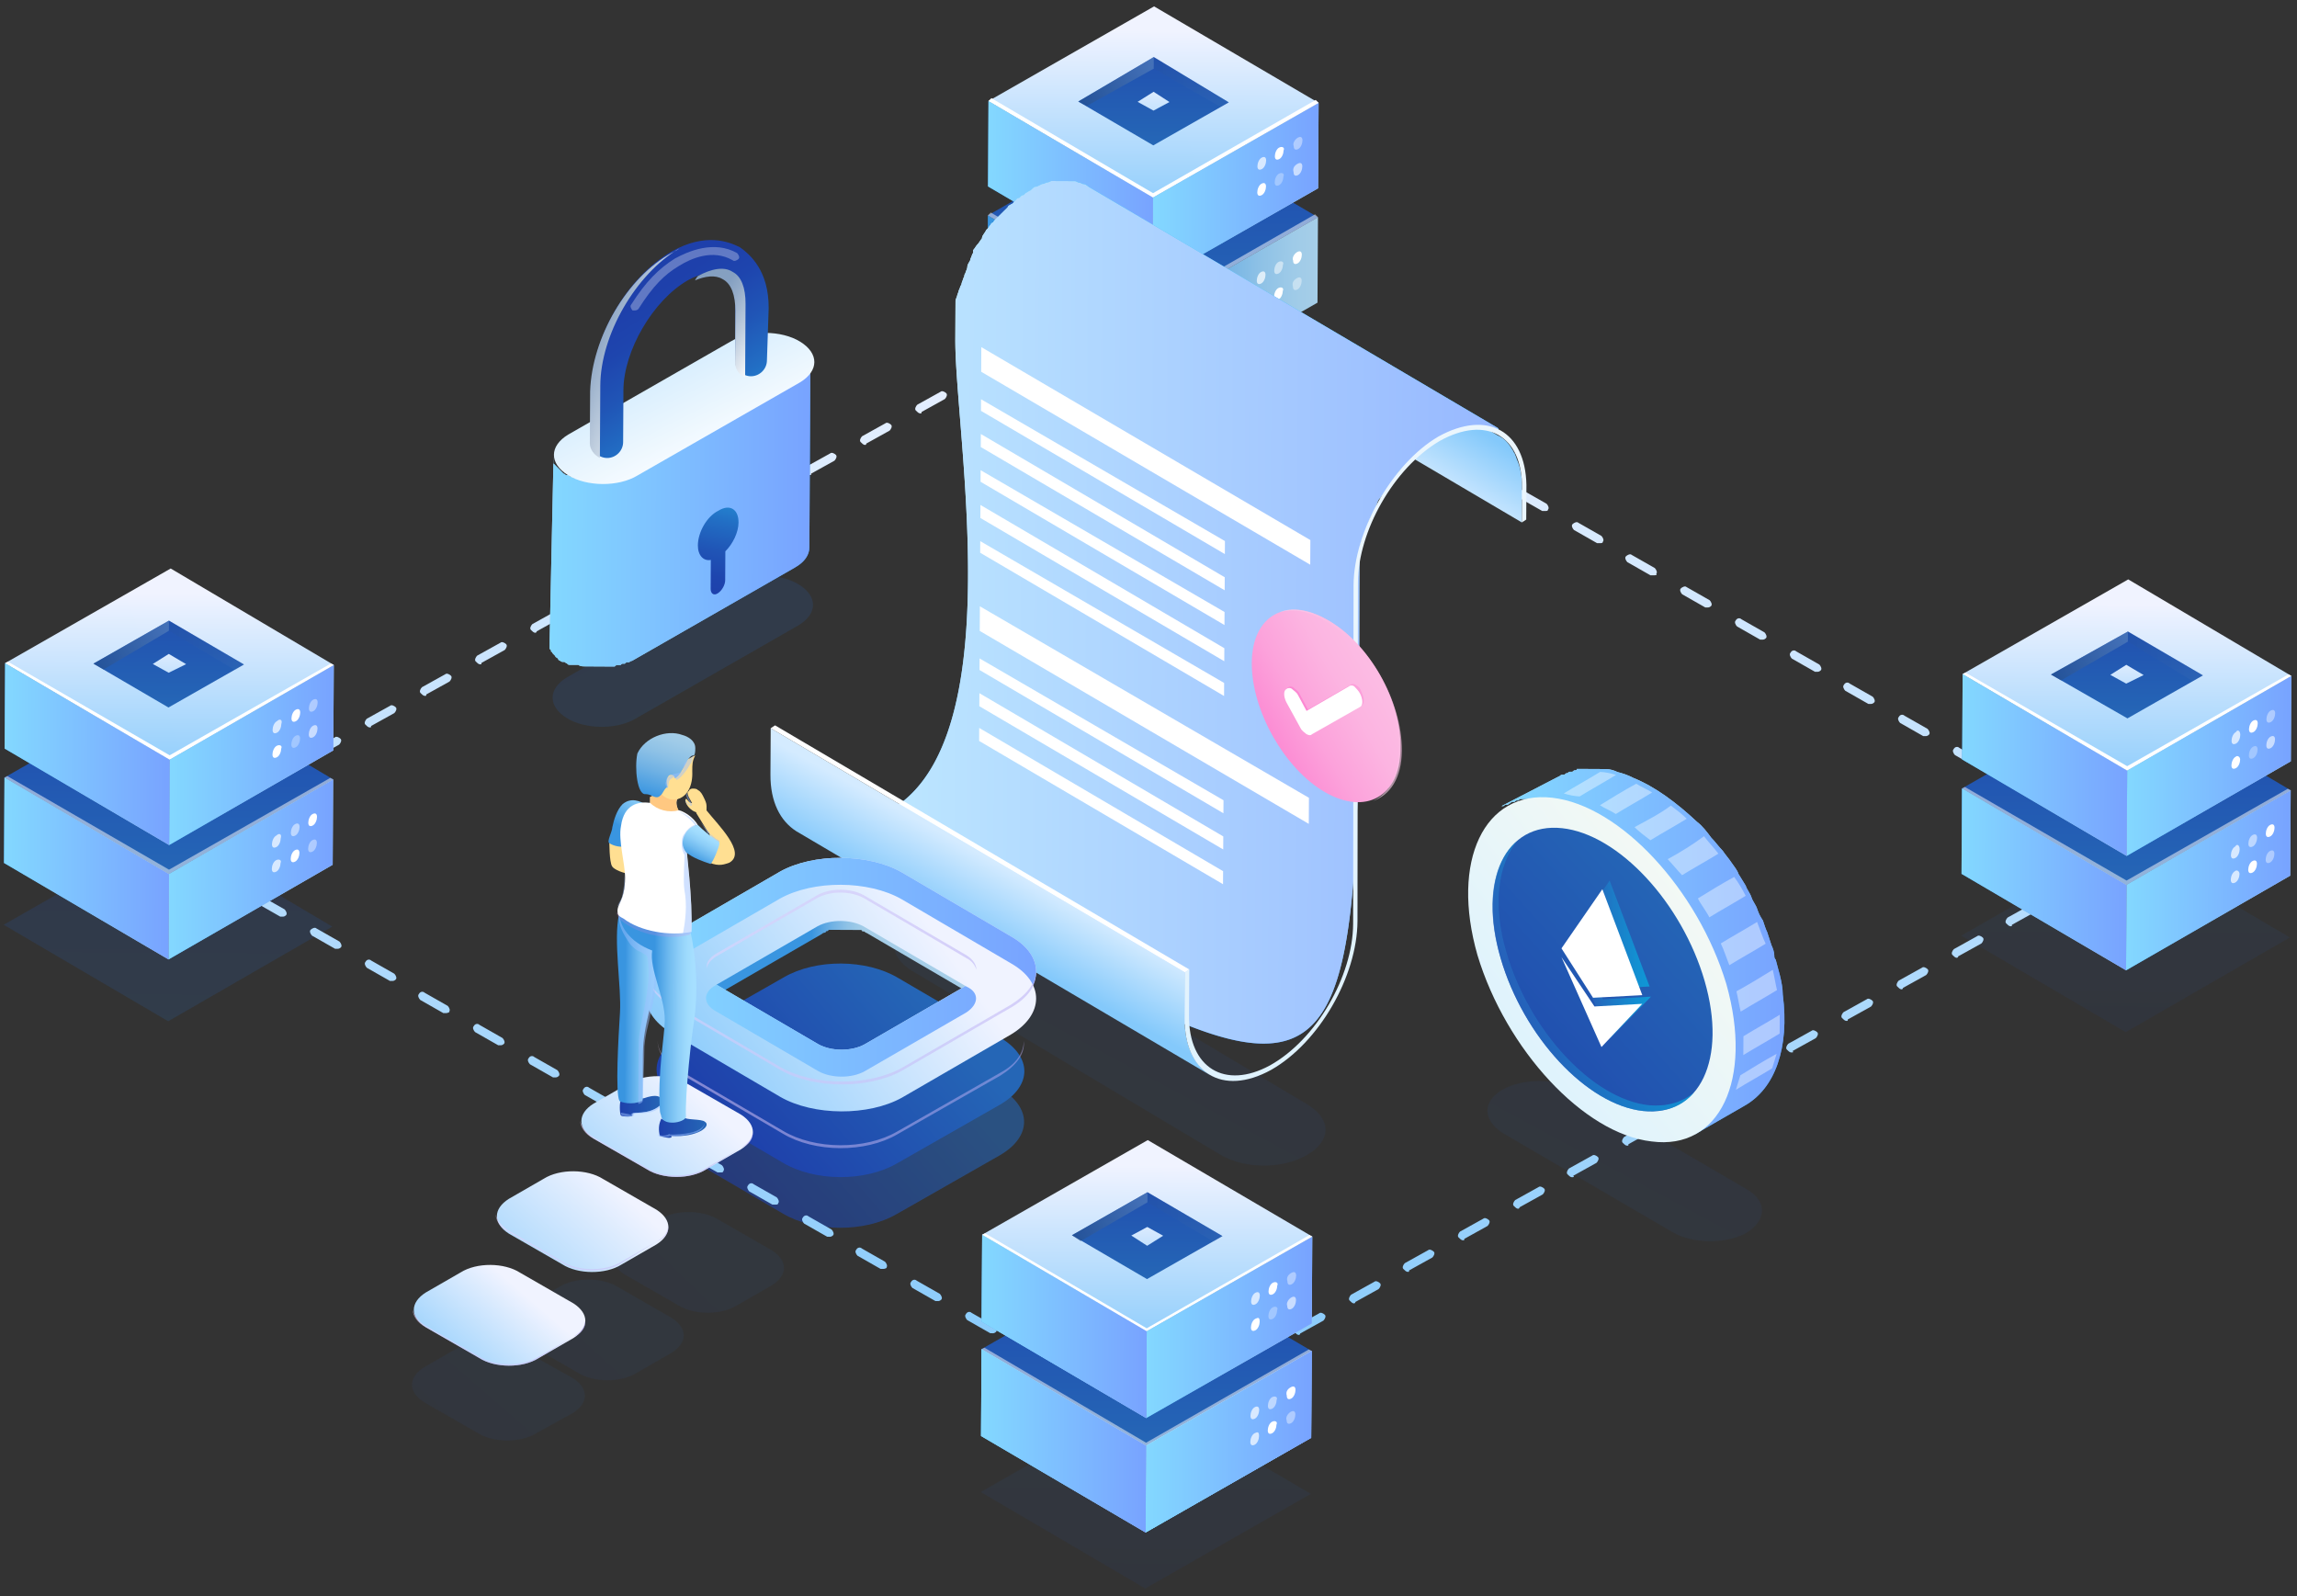<svg xmlns="http://www.w3.org/2000/svg" width="1072" height="745" fill="none" viewBox="0 0 1072 745">
  <rect x="0" y="0" width="1072" height="745" fill="#333333" stroke="none"/>
  <g opacity=".6">
    <path fill="url(#a)" d="m78.987 387.41-77.28 44.169 76.784 45.025 76.604-44.172-76.108-45.022Z" opacity=".3"/>
    <path fill="url(#b)" d="m264.537 316.14 75.924-43.5c8.815-5.357 23.681-5.275 32.435.18 8.754 5.455 8.709 13.563-.106 18.92l-75.924 43.5c-8.814 5.357-23.68 5.274-32.434-.18-8.754-5.455-8.709-13.563.105-18.92Z" opacity=".3"/>
    <path fill="url(#c)" d="m992.554 392.494-77.28 44.168 76.784 45.026 76.602-44.172-76.106-45.022Z" opacity=".14"/>
    <path fill="url(#d)" d="M466.866 508.025c14.816 8.867 14.741 22.381-.173 31.083l-48.13 27.437c-14.915 8.702-38.565 8.57-53.382-.297l-47.821-27.971c-14.817-8.867-14.742-22.382.173-31.083l48.13-27.437c14.914-8.702 38.564-8.57 53.381.297l47.822 27.971Z"/>
    <path fill="url(#e)" d="M360.352 583.589c7.406 4.771 7.369 11.528-.09 16.217l-16.27 9.37c-7.459 4.688-20.298 4.617-27.704-.155l-24.923-14.329c-7.406-4.771-7.369-11.528.09-16.217l16.27-9.37c7.459-4.688 20.298-4.617 27.704.154l24.923 14.33Z" opacity=".14"/>
    <path fill="url(#f)" d="M313.554 615.087c7.407 4.771 7.369 11.528-.09 16.217l-16.27 9.37c-7.459 4.688-20.298 4.617-27.704-.155l-24.923-14.329c-7.406-4.771-7.369-11.528.091-16.217l16.269-9.37c7.459-4.688 20.298-4.617 27.705.155l24.922 14.329Z" opacity=".14"/>
    <path fill="url(#g)" d="M267.445 643.212c7.406 4.772 7.369 11.529-.091 16.218l-16.945 9.366c-7.459 4.688-20.298 4.617-27.704-.155l-24.923-14.329c-7.406-4.771-7.369-11.528.09-16.217l16.27-9.37c7.459-4.688 20.298-4.617 27.704.155l25.599 14.332Z" opacity=".14"/>
    <path fill="url(#h)" d="m534.988 652.134-77.28 44.169 76.783 45.026 77.28-44.169-76.783-45.026Z" opacity=".14"/>
    <path fill="url(#i)" d="m610.081 515.379-144.13-85.945c-11.449-6.821-29.018-6.919-40.543-.225-10.849 6.697-10.905 16.832-.131 23.65l144.129 85.944c11.45 6.821 29.018 6.919 40.543.226 11.525-6.693 11.581-16.829.132-23.65Z" opacity=".14"/>
    <path fill="url(#j)" d="m815.28 555.037-79.479-46.392c-9.43-5.458-24.971-5.545-34.461-.192-9.49 5.353-9.539 14.138-.113 20.272l79.479 46.392c9.43 5.458 24.971 5.545 34.461.192 9.494-6.029 9.543-14.813.113-20.272Z" opacity=".14"/>
  </g>
  <path fill="url(#k)" d="m543.272 134.093-1.351-.008-4.715-2.729-4.745 2.677c-.68.672-2.027-.011-2.699-.691-.672-.679.011-2.027.691-2.699l6.779-4.017 6.735 4.092c.672.68 1.34 2.035.66 2.707-.003.675-.679.672-1.355.668Z"/>
  <path fill="url(#l)" d="M95.904 382.978c-.676-.004-1.348-.683-2.02-1.363-.672-.679.011-2.027.69-2.699l10.846-6.021c.68-.672 2.027.011 2.699.691.672.679-.011 2.027-.691 2.699l-10.845 6.021c-.004.676-.68.672-.68.672Zm25.76-14.723c-.676-.004-1.348-.683-2.02-1.363-.672-.679.011-2.027.691-2.699l10.845-6.021c.679-.672 2.027.011 2.699.691.672.679-.011 2.027-.691 2.699l-10.845 6.021c-.004.676-.679.672-.679.672Zm25.08-14.051c-.676-.004-1.348-.683-2.02-1.363-.672-.679.012-2.027.691-2.699l10.845-6.021c.68-.672 2.028.011 2.699.691.672.679-.011 2.027-.69 2.699l-10.846 6.021s-.003.676-.679.672Zm25.76-14.723c-.676-.003-1.348-.683-2.02-1.362-.672-.68.012-2.028.691-2.7l10.845-6.021c.68-.672 2.027.011 2.699.691.672.679-.011 2.027-.69 2.699l-10.846 6.021c-.003.676-.003.676-.679.672Zm25.76-14.723c-.676-.003-1.348-.683-2.02-1.362-.672-.68.011-2.027.691-2.699l10.845-6.022c.68-.672 2.027.012 2.699.691.672.68-.011 2.027-.691 2.699l-10.845 6.021c-.004.676-.004.676-.679.672Zm25.76-14.722c-.676-.004-1.348-.684-2.02-1.363-.672-.68.011-2.027.691-2.699l10.845-6.021c.679-.672 2.027.011 2.699.69.672.68-.011 2.027-.691 2.699l-10.845 6.022c-.004.675-.004.675-.679.672Zm25.76-14.723c-.676-.004-1.348-.683-2.02-1.363-.672-.679.011-2.027.691-2.699l10.845-6.021c.679-.672 2.027.011 2.699.69.672.68-.011 2.028-.691 2.7l-10.845 6.021c-.004.676-.679.672-.679.672Zm25.759-14.723c-.675-.004-1.347-.683-2.019-1.363-.672-.679.011-2.027.69-2.699l10.846-6.021c.679-.672 2.027.011 2.699.691.672.679-.011 2.027-.691 2.699l-10.845 6.021c-.004.676-.68.672-.68.672Zm25.76-14.723c-.676-.004-1.347-.683-2.019-1.363-.672-.679.011-2.027.69-2.699l10.846-6.021c.679-.672 2.027.011 2.699.691.672.679-.012 2.027-.691 2.699l-10.845 6.021c-.004.676-.68.672-.68.672Zm25.76-14.723c-.676-.003-1.348-.683-2.02-1.362-.672-.68.012-2.028.691-2.7l10.845-6.021c.68-.672 2.028.012 2.7.691.672.679-.012 2.027-.691 2.699l-10.845 6.021c-.004.676-.68.672-.68.672Zm25.084-14.726c-.675-.004-1.347-.684-2.019-1.363-.672-.679.011-2.027.69-2.699l10.846-6.021c.679-.672 2.027.011 2.699.69.672.68-.012 2.028-.691 2.699l-10.845 6.022c.672.679-.004.675-.68.672Zm25.76-14.723c-.676-.004-1.348-.683-2.02-1.363-.671-.679.012-2.027.691-2.699l10.845-6.021c.68-.672 2.028.011 2.7.691.672.679-.012 2.027-.691 2.699l-10.845 6.021c-.004.676-.004.676-.68.672Zm25.756-14.047c-.675-.004-1.347-.683-2.019-1.363-.672-.679.011-2.027.69-2.699l10.846-6.021c.679-.672 2.027.011 2.699.69.672.68-.012 2.028-.691 2.7l-10.845 6.021s-.004.676-.68.672Zm25.76-14.723c-.676-.004-1.348-.683-2.02-1.363-.671-.679.012-2.027.691-2.699l10.846-6.021c.679-.672 2.027.011 2.699.691.672.679-.012 2.027-.691 2.699l-10.845 6.021c-.004.676-.004.676-.68.672Zm25.76-14.723c-.676-.004-1.348-.683-2.02-1.363-.672-.679.012-2.027.691-2.699l10.845-6.021c.68-.672 2.027.011 2.699.691.672.679-.011 2.027-.69 2.699l-10.846 6.021c-.003.676-.679.672-.679.672Zm25.76-14.723c-.676-.003-1.348-.683-2.02-1.362-.672-.68.011-2.028.691-2.7l10.845-6.021c.68-.672 2.027.011 2.699.691.672.679-.011 2.027-.69 2.699l-10.846 6.021c-.003.676-.679.672-.679.672Zm25.76-14.723c-.676-.003-1.348-.683-2.02-1.362-.672-.68.011-2.027.691-2.699l10.845-6.022c.68-.672 2.027.012 2.699.691.672.68-.011 2.027-.691 2.699l-10.845 6.021c-.004.676-.679.672-.679.672Z"/>
  <path fill="url(#m)" d="m80.956 397.76-1.352-.008-8.757-4.778 8.81-4.681c.68-.672 2.027.011 2.7.691.671.679-.012 2.027-.692 2.699l-2.034 1.34 2.02 1.362c.671.68 1.34 2.035.66 2.707-.004.676-.68.672-1.355.668Z"/>
  <path fill="url(#n)" d="m514.713 652.224-1.352-.008-10.777-6.141c-.672-.68-1.34-2.035-.661-2.707.683-1.348 2.035-1.34 2.707-.661l10.777 6.142c.672.68 1.34 2.035.661 2.707 0 0-.68.672-1.355.668Zm-25.595-15.009-1.351-.007-10.778-6.142c-.672-.679-1.34-2.035-.66-2.706.683-1.348 2.034-1.341 2.706-.661l10.778 6.141c.672.68 1.34 2.035.66 2.707 0 0-.679.672-1.355.668Zm-25.594-15.008-1.352-.008-10.777-6.141c-.672-.68-1.34-2.035-.661-2.707.683-1.348 2.035-1.34 2.707-.661l10.777 6.142c.672.679 1.341 2.035.661 2.706 0 0-.679.672-1.355.669Zm-25.595-15.009-1.351-.007-10.778-6.142c-.672-.68-1.34-2.035-.66-2.707.683-1.347 2.034-1.34 2.706-.66l10.778 6.141c.672.68 1.34 2.035.661 2.707 0 0-.68.672-1.356.668Zm-25.594-15.009-1.351-.007-10.778-6.142c-.672-.679-1.34-2.034-.661-2.706.684-1.348 2.035-1.34 2.707-.661l10.778 6.142c.672.679 1.34 2.034.66 2.706.676.004-.679.672-1.355.668Zm-24.919-15.004-1.351-.008-10.778-6.142c-.672-.679-1.34-2.034-.66-2.706.683-1.348 2.034-1.34 2.706-.661l10.778 6.142c.672.679 1.34 2.034.66 2.706 0 0-.679.672-1.355.669Zm-25.594-15.009-1.352-.008-10.777-6.141c-.672-.68-1.34-2.035-.661-2.707.683-1.347 2.035-1.34 2.707-.66l10.777 6.141c.672.68 1.341 2.035.661 2.707-.004.676-.679.672-1.355.668Zm-25.594-15.009-1.352-.007-10.778-6.142c-.671-.679-1.34-2.034-.66-2.706.683-1.348 2.034-1.34 2.706-.661l10.778 6.142c.672.679 1.34 2.034.661 2.706-.004.676-.68.672-1.355.668Zm-25.595-15.008-1.351-.008-10.778-6.141c-.672-.68-1.34-2.035-.661-2.707.684-1.348 2.035-1.34 2.707-.661l10.778 6.142c.671.679 1.34 2.035.66 2.707-.004.675-.679.672-1.355.668Zm-25.594-15.009-1.352-.007-10.777-6.142c-.672-.679-1.34-2.035-.661-2.707.683-1.347 2.035-1.34 2.707-.66l10.777 6.141c.672.68 1.34 2.035.661 2.707-.004.676-.68.672-1.355.668Zm-25.599-14.333-1.351-.007-10.778-6.142c-.672-.679-1.34-2.034-.66-2.706.683-1.348 2.034-1.341 2.706-.661l10.778 6.141c.672.68 1.34 2.035.661 2.707 0 0-.68.672-1.356.668Zm-25.594-15.008-1.351-.008-10.778-6.141c-.672-.68-1.34-2.035-.661-2.707.684-1.348 2.035-1.34 2.707-.661l10.778 6.142c.672.679 1.34 2.035.66 2.706 0 0-.679.672-1.355.669ZM208.252 472.8l-1.352-.007-10.777-6.142c-.672-.68-1.341-2.035-.661-2.707.683-1.347 2.035-1.34 2.707-.66l10.777 6.141c.672.68 1.34 2.035.661 2.707.676.004-.68.672-1.355.668Zm-24.919-15.005-1.352-.007-10.777-6.142c-.672-.679-1.34-2.035-.661-2.706.683-1.348 2.035-1.341 2.707-.661l10.777 6.141c.672.68 1.341 2.035.661 2.707 0 0-.679.672-1.355.668Zm-25.595-15.008-1.351-.008-10.778-6.142c-.671-.679-1.34-2.034-.66-2.706.679-.672 2.034-1.34 2.706-.661l10.778 6.142c.672.679 1.34 2.034.661 2.706 0 0-.68.672-1.356.669Zm-25.594-15.009-1.351-.007-10.778-6.142c-.672-.68-1.34-2.035-.661-2.707.68-.672 2.035-1.34 2.707-.66l10.778 6.141c.672.68 1.34 2.035.66 2.707 0 0-.679.672-1.355.668Zm-25.594-15.009-1.352-.007-10.777-6.142c-.672-.679-1.34-2.034-.661-2.706.68-.672 2.035-1.34 2.707-.661l10.777 6.142c.672.679 1.34 2.034.661 2.706-.004.676-.68.672-1.355.668Z"/>
  <path fill="url(#o)" d="m534.923 663.824-6.735-4.092c-.672-.68-1.34-2.035-.66-2.707.683-1.347 2.034-1.34 2.706-.66l4.715 2.729 4.745-2.677c.679-.672 2.027.012 2.699.691.672.68-.011 2.027-.691 2.699l-6.779 4.017Z"/>
  <path fill="url(#p)" d="M554.584 652.446c-.676-.004-1.348-.683-2.02-1.363-.672-.679.011-2.027.691-2.699l10.845-6.021c.679-.672 2.027.011 2.699.691.672.679-.011 2.027-.691 2.699l-10.845 6.021s-.004.676-.679.672Zm25.759-14.723c-.675-.004-1.347-.683-2.019-1.363-.672-.679.011-2.027.691-2.699l10.845-6.021c.679-.672 2.027.011 2.699.691.672.679-.011 2.027-.691 2.699l-10.169 6.025c-.676-.004-.68.672-1.356.668ZM606.103 623c-.675-.003-1.347-.683-2.019-1.362-.672-.68.011-2.027.69-2.699l10.846-6.022c.679-.672 2.027.012 2.699.691.672.679-.011 2.027-.691 2.699l-10.845 6.021c-.004.676-.68.672-.68.672Zm25.76-14.723c-.676-.003-1.347-.683-2.019-1.362-.672-.68.011-2.027.69-2.699l10.846-6.022c.679-.672 2.027.012 2.699.691.672.68-.012 2.027-.691 2.699l-10.845 6.022c-.004.675-.68.671-.68.671Zm25.084-14.726c-.675-.004-1.347-.683-2.019-1.363-.672-.679.011-2.027.69-2.699l10.846-6.021c.679-.672 2.027.011 2.699.691.672.679-.011 2.027-.691 2.699l-10.845 6.021c-.004.676-.004.676-.68.672Zm25.76-14.723c-.676-.004-1.347-.683-2.019-1.363-.672-.679.011-2.027.69-2.699l10.846-6.021c.679-.672 2.027.011 2.699.691.672.679-.012 2.027-.691 2.699l-10.845 6.021c-.004.676-.004.676-.68.672Zm25.76-14.723c-.676-.004-1.348-.683-2.02-1.362-.672-.68.012-2.028.691-2.7l10.846-6.021c.679-.672 2.027.011 2.699.691.672.679-.012 2.027-.691 2.699l-10.845 6.021c-.004.676-.68.672-.68.672Zm25.084-14.726c-.676-.004-1.347-.684-2.019-1.363-.672-.68.011-2.027.69-2.699l10.846-6.021c.679-.672 2.027.011 2.699.69.672.68-.012 2.028-.691 2.699l-10.845 6.022c.672.679-.004.675-.68.672Zm25.76-14.723c-.676-.004-1.348-.683-2.02-1.363-.672-.679.012-2.027.691-2.699l10.846-6.021c.679-.672 2.027.011 2.699.691.672.679-.012 2.027-.691 2.699l-10.845 6.021c-.004.676-.004.676-.68.672Zm25.76-14.723c-.676-.004-1.348-.683-2.02-1.363-.672-.679.012-2.027.691-2.699l10.845-6.021c.68-.672 2.028.011 2.699.691.672.679-.011 2.027-.69 2.699l-10.846 6.021c-.003.676-.679.672-.679.672Zm25.756-14.047c-.676-.004-1.348-.683-2.02-1.363-.671-.679.012-2.027.691-2.699l10.845-6.021c.68-.672 2.028.011 2.7.691.672.679-.012 2.027-.691 2.699l-10.845 6.021-.68.672Zm25.084-14.727c-.675-.003-1.347-.683-2.019-1.362-.672-.68.011-2.028.69-2.7l10.846-6.021c.679-.672 2.027.012 2.699.691.672.679-.012 2.027-.691 2.699l-10.845 6.021c.672.68-.004.676-.68.672Zm25.76-14.723c-.676-.003-1.348-.683-2.02-1.362-.671-.68.012-2.027.691-2.699l10.845-6.022c.68-.672 2.028.012 2.7.691.672.68-.012 2.027-.691 2.699l-10.845 6.022c-.004.675-.004.675-.68.671Zm25.76-14.722c-.676-.004-1.348-.684-2.02-1.363-.672-.68.012-2.027.691-2.699l10.845-6.021c.68-.672 2.027.011 2.699.69.672.68-.011 2.027-.69 2.699l-10.846 6.022c-.003.675-.679.672-.679.672Zm25.76-14.723c-.676-.004-1.348-.683-2.02-1.363-.672-.679.011-2.027.691-2.699l10.845-6.021c.68-.672 2.027.011 2.699.69.672.68-.011 2.028-.69 2.7l-10.846 6.021c-.003.676-.679.672-.679.672Zm25.084-14.727c-.676-.004-1.348-.683-2.02-1.363-.672-.679.012-2.027.691-2.699l10.845-6.021c.68-.672 2.028.011 2.699.691.672.679-.011 2.027-.69 2.699l-10.846 6.021c-.003.676-.003.676-.679.672Zm25.76-14.723c-.676-.003-1.348-.683-2.02-1.362-.672-.68.012-2.027.691-2.699l10.845-6.022c.68-.672 2.027.012 2.699.691.672.68-.011 2.027-.69 2.699l-10.846 6.021c-.003.676-.003.676-.679.672Z"/>
  <path fill="url(#q)" d="M989.79 402.815c-.676-.003-1.348-.683-2.02-1.362-.671-.68.012-2.027.691-2.699l2.035-1.34-2.02-1.363c-.672-.679-1.34-2.034-.66-2.706.679-.672 2.034-1.34 2.706-.661l8.757 4.779-8.81 4.681c-.003.675-.679.671-.679.671Z"/>
  <path fill="url(#r)" d="m975.01 387.87-1.352-.007-10.777-6.142c-.672-.679-1.34-2.035-.661-2.706.683-1.348 2.035-1.341 2.707-.661l10.777 6.141c.672.68 1.34 2.035.661 2.707-.004.676-.68.672-1.355.668Zm-24.919-15.005-1.351-.007-10.778-6.142c-.672-.679-1.34-2.034-.661-2.706.684-1.348 2.035-1.34 2.707-.661l10.777 6.142c.672.679 1.341 2.034.661 2.706-.004.676-.679.672-1.355.668Zm-25.598-14.332-1.352-.008-10.777-6.142c-.672-.679-1.34-2.034-.661-2.706.683-1.348 2.035-1.34 2.707-.661l10.777 6.142c.672.679 1.34 2.034.661 2.706 0 0-.679.672-1.355.669Zm-25.595-15.009-1.351-.008-10.778-6.141c-.672-.68-1.34-2.035-.66-2.707.683-1.347 2.034-1.34 2.706-.66l10.778 6.141c.672.68 1.34 2.035.661 2.707 0 0-.68.672-1.356.668Zm-25.594-15.009-1.351-.007-10.778-6.142c-.672-.679-1.34-2.034-.661-2.706.684-1.348 2.035-1.341 2.707-.661l10.777 6.141c.672.68 1.341 2.035.661 2.707 0 0-.679.672-1.355.668Zm-24.919-15.005-1.351-.007-10.778-6.142c-.672-.679-1.34-2.034-.66-2.706.683-1.348 2.034-1.34 2.706-.661l10.778 6.142c.672.679 1.34 2.034.66 2.706 0 0-.679.672-1.355.668Zm-25.594-15.008-1.352-.008-10.777-6.141c-.672-.68-1.34-2.035-.661-2.707.683-1.348 2.035-1.34 2.707-.661l10.777 6.142c.672.68 1.341 2.035.661 2.707 0 0-.679.672-1.355.668Zm-25.595-15.009-1.351-.007-10.778-6.142c-.672-.679-1.34-2.035-.66-2.706.679-.672 2.034-1.341 2.706-.661l10.778 6.141c.672.68 1.34 2.035.661 2.707 0 0-.68.672-1.356.668Zm-25.594-15.008-1.351-.008-10.778-6.141c-.672-.68-1.34-2.035-.661-2.707.68-.672 2.035-1.34 2.707-.661l10.777 6.142c.672.679 1.341 2.035.661 2.706.672.68-.679.672-1.355.669Zm-24.919-15.005-1.351-.008-10.778-6.141c-.672-.68-1.34-2.035-.66-2.707.679-.672 2.034-1.34 2.706-.661l10.778 6.142c.672.679 1.34 2.035.66 2.707-.003.675-.679.672-1.355.668Zm-25.594-15.009-1.352-.007-10.777-6.142c-.672-.679-1.34-2.035-.661-2.707.68-.671 2.035-1.34 2.707-.66l10.777 6.141c.672.68 1.341 2.035.661 2.707-.004.676-.679.672-1.355.668Zm-25.595-15.008-1.351-.008-10.778-6.142c-.672-.679-1.34-2.034-.66-2.706.679-.672 2.034-1.34 2.706-.661l10.778 6.142c.672.679 1.34 2.034.661 2.706-.004.676-.68.672-1.356.669Zm-25.598-14.333-1.351-.008-10.778-6.141c-.672-.68-1.34-2.035-.66-2.707.683-1.348 2.034-1.34 2.706-.661l10.778 6.142c.672.679 1.34 2.035.66 2.707.676.003-.003.675-1.355.668Zm-24.918-15.005-1.352-.008-10.777-6.141c-.672-.68-1.341-2.035-.661-2.707.683-1.348 2.035-1.34 2.706-.661l10.778 6.142c.672.68 1.34 2.035.661 2.707 0 0-.68.672-1.355.668Zm-25.595-15.009-1.351-.007-10.778-6.142c-.672-.679-1.34-2.034-.661-2.706.684-1.348 2.035-1.341 2.707-.661l10.778 6.141c.672.68 1.34 2.035.66 2.707 0 0-.679.672-1.355.668Zm-25.594-15.008-1.352-.008-10.777-6.141c-.672-.68-1.34-2.035-.661-2.707.683-1.348 2.035-1.34 2.707-.661l10.777 6.142c.672.679 1.34 2.035.661 2.706 0 0-.68.672-1.355.669Zm-24.919-15.005-1.351-.008-10.778-6.141c-.672-.68-1.34-2.035-.661-2.707.684-1.348 2.035-1.34 2.707-.661l10.778 6.142c.671.679 1.34 2.035.66 2.707 0 0-.679.672-1.355.668Z"/>
  <path fill="url(#s)" d="m538.305 56.354-77.28 44.169 76.784 45.026 77.279-44.169-76.783-45.026Z"/>
  <path fill="url(#t)" d="m537.811 145.549-.221 39.867 77.279-44.169.222-39.867-77.28 44.169Z"/>
  <path fill="url(#u)" d="m461.026 100.523-.221 39.867 76.783 45.026.222-39.867-76.784-45.026Z"/>
  <path fill="#fff" d="m537.82 143.521-75.435-44.343-1.359 1.344 76.783 45.026 77.28-44.169-1.344-1.359-75.925 43.501Z" opacity=".5"/>
  <path fill="#fff" d="M605.537 117.547c1.355-.668 2.027.011 2.019 1.362-.007 1.352-.694 3.375-2.049 4.043-1.355.668-2.027-.012-2.019-1.363-.668-1.355.694-3.374 2.049-4.042Z"/>
  <path fill="#fff" d="M596.726 122.229c-1.355.668-2.042 2.691-2.05 4.042-.007 1.352.665 2.031 2.019 1.363 1.355-.668 2.042-2.691 2.05-4.043.683-1.347-.664-2.03-2.019-1.362Z" opacity=".5"/>
  <path fill="#fff" d="M588.589 126.912c-1.355.668-2.042 2.691-2.05 4.042-.007 1.352.665 2.031 2.02 1.363 1.355-.668 2.042-2.691 2.049-4.042.008-1.352-.664-2.031-2.019-1.363Z" opacity=".7"/>
  <path fill="#fff" d="M605.47 129.708c1.355-.668 2.026.011 2.019 1.362-.008 1.352-.694 3.375-2.049 4.043-1.355.668-2.027-.011-2.02-1.363-.664-2.03.695-3.374 2.05-4.042Z" opacity=".4"/>
  <path fill="#fff" d="M596.657 134.391c-1.355.668-2.042 2.691-2.049 4.042-.008 1.352.664 2.031 2.019 1.363 1.355-.668 2.042-2.691 2.05-4.042.683-1.348-.665-2.031-2.02-1.363Z"/>
  <path fill="#fff" d="M588.52 139.074c-1.354.668-2.041 2.691-2.049 4.042-.007 1.351.664 2.031 2.019 1.363 1.355-.669 2.042-2.692 2.05-4.043.007-1.351-.665-2.03-2.02-1.362Z" opacity=".7"/>
  <path fill="url(#v)" d="m538.601 2.974-77.28 44.169 76.783 45.025L615.384 48 538.601 2.974Z"/>
  <path fill="url(#w)" d="m538.107 92.169-.222 39.867 77.28-44.168.222-39.868-77.28 44.169Z"/>
  <path fill="url(#x)" d="m538.107 92.169-.222 39.867 77.28-44.168.222-39.868-77.28 44.169Z"/>
  <path fill="url(#y)" d="m461.321 47.144-.222 39.867 76.784 45.026.222-39.868-76.784-45.025Z"/>
  <path fill="url(#z)" d="m461.321 47.144-.222 39.867 76.784 45.026.222-39.868-76.784-45.025Z"/>
  <path fill="#fff" d="m538.116 90.14-75.435-44.342-1.359 1.344 76.783 45.026 77.279-44.169-1.343-1.359-75.925 43.5Z"/>
  <path fill="url(#A)" d="m538.471 26.624-35.254 20.752 35.025 20.467 35.25-20.076-35.021-21.143Z"/>
  <g opacity=".6">
    <path fill="url(#B)" d="m538.472 26.624-.03 5.406 30.984 17.74 4.065-2.004-35.019-21.142Z" opacity=".2"/>
    <path fill="url(#C)" d="m503.217 47.375 4.043 2.05 31.18-17.395.03-5.406-35.253 20.751Z"/>
  </g>
  <path fill="url(#D)" d="m538.377 42.84-7.459 4.689 7.41 4.095 7.455-4.013-7.406-4.77Z"/>
  <path fill="#fff" d="M605.834 64.165c1.355-.668 2.027.011 2.019 1.362-.007 1.352-.694 3.375-2.049 4.043-1.355.668-2.027-.011-2.019-1.363-.669-1.355.694-3.374 2.049-4.042Z" opacity=".4"/>
  <path fill="#fff" d="M597.023 68.848c-1.355.668-2.041 2.69-2.049 4.042-.008 1.351.664 2.03 2.019 1.362 1.355-.668 2.042-2.69 2.05-4.042.683-1.347-.665-2.03-2.02-1.362Z"/>
  <path fill="#fff" d="M588.886 73.53c-1.355.668-2.042 2.691-2.05 4.043-.007 1.35.665 2.03 2.02 1.362 1.355-.668 2.041-2.691 2.049-4.042.007-1.352-.664-2.03-2.019-1.363Z" opacity=".7"/>
  <path fill="#fff" d="M605.766 76.328c1.355-.669 2.026.01 2.019 1.362-.008 1.351-.694 3.374-2.049 4.043-1.355.668-2.027-.012-2.02-1.363-.664-2.03.695-3.374 2.05-4.042Z" opacity=".6"/>
  <path fill="#fff" d="M596.953 81.01c-1.355.668-2.042 2.69-2.049 4.042-.008 1.351.664 2.03 2.019 1.363 1.355-.669 2.042-2.692 2.049-4.043.684-1.347-.664-2.03-2.019-1.362Z" opacity=".3"/>
  <path fill="#fff" d="M588.816 85.693c-1.355.668-2.041 2.691-2.049 4.042-.008 1.351.664 2.03 2.019 1.363 1.355-.668 2.042-2.692 2.05-4.043.007-1.35-.665-2.03-2.02-1.362Z"/>
  <path fill="url(#E)" d="M79.37 318.691 2.09 362.86l76.783 45.026 76.604-44.173-76.108-45.022Z"/>
  <path fill="url(#F)" d="m78.875 407.886-.222 39.867 76.604-44.172.222-39.868-76.604 44.173Z"/>
  <path fill="url(#G)" d="m78.875 407.886-.222 39.867 76.604-44.172.222-39.868-76.604 44.173Z"/>
  <path fill="url(#H)" d="m2.09 362.86-.222 39.868 76.783 45.025.222-39.867L2.09 362.86Z"/>
  <path fill="url(#I)" d="m2.09 362.86-.222 39.868 76.783 45.025.222-39.867L2.09 362.86Z"/>
  <path fill="#fff" d="m78.884 405.858-75.44-43.666-1.354.668 76.783 45.026 76.604-44.173-1.348-.683-75.245 42.828Z" opacity=".5"/>
  <path fill="#fff" d="M145.927 379.88c1.355-.668 2.027.011 2.019 1.362-.008 1.352-.694 3.375-2.049 4.043-1.355.668-2.027-.012-2.02-1.363.008-1.351.695-3.374 2.05-4.042Z"/>
  <path fill="#fff" d="M137.79 384.566c-1.355.668-2.042 2.691-2.049 4.042-.008 1.351.664 2.031 2.019 1.363 1.355-.668 2.042-2.691 2.049-4.043.008-1.351-.664-2.03-2.019-1.362Z" opacity=".5"/>
  <path fill="#fff" d="M128.978 389.921c-1.355.668-2.042 2.691-2.049 4.043-.008 1.351.664 2.031 2.019 1.363 1.355-.669 2.042-2.692 2.05-4.043.687-2.024-.661-2.707-2.02-1.363Z" opacity=".7"/>
  <path fill="#fff" d="M145.859 392.041c1.355-.668 2.027.012 2.02 1.363-.008 1.351-.695 3.374-2.05 4.042-1.355.668-2.027-.011-2.019-1.362.007-1.351.694-3.374 2.049-4.043Z" opacity=".4"/>
  <path fill="#fff" d="M137.724 396.727c-1.355.669-2.042 2.692-2.05 4.043-.007 1.351.665 2.03 2.019 1.362 1.355-.668 2.042-2.691 2.05-4.042.007-1.351-.664-2.031-2.019-1.363Z"/>
  <path fill="#fff" d="M128.915 401.407c-1.355.668-2.042 2.691-2.049 4.042-.008 1.351.664 2.031 2.019 1.363 1.355-.669 2.042-2.692 2.049-4.043.683-1.347-.664-2.03-2.019-1.362Z" opacity=".7"/>
  <path fill="url(#J)" d="m79.666 265.31-77.28 44.169 76.784 45.026 76.604-44.172-76.108-45.023Z"/>
  <path fill="url(#K)" d="m79.172 354.506-.222 39.867 76.604-44.172.222-39.867-76.604 44.172Z"/>
  <path fill="url(#L)" d="m79.172 354.506-.222 39.867 76.604-44.172.222-39.867-76.604 44.172Z"/>
  <path fill="url(#M)" d="m2.387 309.48-.222 39.868 76.783 45.025.222-39.867L2.387 309.48Z"/>
  <path fill="url(#N)" d="m2.387 309.48-.222 39.868 76.783 45.025.222-39.867L2.387 309.48Z"/>
  <path fill="#fff" d="M79.18 352.478 3.743 308.811l-1.356.668 76.784 45.026 76.604-44.172-1.348-.683-75.245 42.828Z"/>
  <path fill="url(#O)" d="m78.853 289.634-35.25 20.075 35.024 20.467 35.25-20.076-35.024-20.466Z"/>
  <g opacity=".6">
    <path fill="url(#P)" d="m78.855 289.634-.027 4.73 30.981 18.417 4.069-2.681-35.023-20.466Z" opacity=".2"/>
    <path fill="url(#Q)" d="m43.603 309.709 4.715 2.729 30.508-18.075.026-4.729-35.249 20.075Z"/>
  </g>
  <path fill="url(#R)" d="m78.77 305.174-7.458 4.688 7.41 4.096 8.13-4.009-8.081-4.775Z"/>
  <path fill="#fff" d="M146.223 326.498c1.355-.669 2.026.011 2.019 1.362-.008 1.351-.694 3.374-2.049 4.042-1.355.668-2.027-.011-2.02-1.362.008-1.351.695-3.374 2.05-4.042Z" opacity=".4"/>
  <path fill="#fff" d="M138.086 331.184c-1.355.668-2.042 2.691-2.049 4.042-.008 1.352.664 2.031 2.019 1.363 1.355-.668 2.042-2.691 2.049-4.042.008-1.352-.664-2.031-2.019-1.363Z"/>
  <path fill="#fff" d="M129.275 336.539c-1.355.668-2.042 2.692-2.05 4.043-.007 1.352.665 2.031 2.02 1.363 1.355-.668 2.042-2.692 2.05-4.043.687-2.024-.661-2.707-2.02-1.363Z" opacity=".7"/>
  <path fill="#fff" d="M146.155 338.659c1.355-.668 2.027.011 2.02 1.363-.008 1.351-.695 3.374-2.05 4.042-1.355.668-2.027-.011-2.019-1.362.007-1.352.694-3.375 2.049-4.043Z" opacity=".6"/>
  <path fill="#fff" d="M138.02 343.345c-1.355.668-2.041 2.691-2.049 4.043-.007 1.351.664 2.03 2.019 1.362 1.355-.668 2.042-2.691 2.05-4.042.007-1.352-.665-2.031-2.02-1.363Z" opacity=".3"/>
  <path fill="#fff" d="M129.212 348.024c-1.355.668-2.042 2.692-2.05 4.043-.007 1.351.665 2.03 2.02 1.362 1.355-.668 2.042-2.691 2.049-4.042.683-1.348-.664-2.031-2.019-1.363Z"/>
  <path fill="url(#S)" d="m992.94 323.773-77.28 44.169 76.783 45.026 76.607-44.173-76.11-45.022Z"/>
  <path fill="url(#T)" d="m992.446 412.968-.222 39.867 76.606-44.172.22-39.867-76.604 44.172Z"/>
  <path fill="url(#U)" d="m992.446 412.968-.222 39.867 76.606-44.172.22-39.867-76.604 44.172Z"/>
  <path fill="url(#V)" d="m915.66 367.943-.222 39.867 76.784 45.026.221-39.867-76.783-45.026Z"/>
  <path fill="url(#W)" d="m915.66 367.943-.222 39.867 76.784 45.026.221-39.867-76.783-45.026Z"/>
  <path fill="#fff" d="m992.453 410.94-75.439-43.666-1.356.668 76.784 45.026 76.608-44.173-1.35-.683-75.247 42.828Z" opacity=".5"/>
  <path fill="#fff" d="M1059.5 384.962c1.35-.668 2.02.012 2.02 1.363-.01 1.351-.7 3.374-2.05 4.042-1.36.668-2.03-.011-2.02-1.362 0-1.351.69-3.375 2.05-4.043Z"/>
  <path fill="#fff" d="M1051.36 389.648c-1.36.668-2.04 2.692-2.05 4.043-.01 1.351.66 2.03 2.02 1.362 1.35-.668 2.04-2.691 2.05-4.042 0-1.351-.67-2.031-2.02-1.363Z" opacity=".5"/>
  <path fill="#fff" d="M1043.22 395.007c-1.36.668-2.04 2.691-2.05 4.043-.01 1.351.66 2.031 2.02 1.363 1.35-.669 2.04-2.692 2.05-4.043.01-2.028-1.34-2.711-2.02-1.363Z" opacity=".7"/>
  <path fill="#fff" d="M1059.43 397.123c1.35-.668 2.02.012 2.02 1.363-.01 1.351-.7 3.374-2.05 4.042-1.36.668-2.03-.011-2.02-1.362 0-1.351.69-3.374 2.05-4.043Z" opacity=".4"/>
  <path fill="#fff" d="M1051.29 401.809c-1.35.668-2.04 2.691-2.05 4.042-.01 1.352.66 2.031 2.02 1.363 1.35-.668 2.04-2.691 2.05-4.042.01-1.352-.67-2.031-2.02-1.363Z"/>
  <path fill="#fff" d="M1043.15 406.493c-1.35.668-2.04 2.691-2.05 4.042 0 1.351.67 2.031 2.02 1.363 1.36-.669 2.05-2.692 2.05-4.043.01-1.351-1.34-2.034-2.02-1.362Z" opacity=".7"/>
  <path fill="url(#X)" d="m993.236 270.394-77.28 44.168 76.783 45.026 76.601-44.172-76.104-45.022Z"/>
  <path fill="url(#Y)" d="m992.741 359.589-.222 39.867 76.601-44.172.22-39.867-76.599 44.172Z"/>
  <path fill="url(#Z)" d="m992.741 359.589-.222 39.867 76.601-44.172.22-39.867-76.599 44.172Z"/>
  <path fill="url(#aa)" d="m915.956 314.563-.222 39.867 76.784 45.026.221-39.867-76.783-45.026Z"/>
  <path fill="url(#ab)" d="m915.956 314.563-.222 39.867 76.784 45.026.221-39.867-76.783-45.026Z"/>
  <path fill="#fff" d="m992.75 357.562-75.44-43.667-1.355.668 76.784 45.026 76.601-44.173-1.35-.683-75.24 42.829Z"/>
  <path fill="url(#ac)" d="m993.096 294.72-35.926 20.072 35.7 20.471 35.25-20.076-35.024-20.467Z"/>
  <g opacity=".6">
    <path fill="url(#ad)" d="m993.095 294.721-.027 4.73 30.302 18.413 4.75-2.677-35.025-20.466Z" opacity=".2"/>
    <path fill="url(#ae)" d="m957.17 314.792 4.715 2.729 31.184-18.071.026-4.73-35.925 20.072Z"/>
  </g>
  <path fill="url(#af)" d="m992.339 310.256-7.459 4.689 7.41 4.095 8.13-4.009-8.081-4.775Z"/>
  <path fill="#fff" d="M1059.79 331.582c1.36-.669 2.03.011 2.02 1.362-.01 1.351-.69 3.374-2.05 4.042-1.35.668-2.03-.011-2.02-1.362.01-1.351.7-3.374 2.05-4.042Z" opacity=".4"/>
  <path fill="#fff" d="M1051.65 336.268c-1.35.668-2.04 2.691-2.05 4.042 0 1.352.67 2.031 2.02 1.363 1.36-.668 2.05-2.691 2.05-4.042.01-1.352-.66-2.031-2.02-1.363Z"/>
  <path fill="#fff" d="M1043.51 341.626c-1.35.669-2.04 2.692-2.05 4.043 0 1.352.67 2.031 2.02 1.363 1.36-.668 2.05-2.691 2.05-4.043.01-2.027-1.33-2.71-2.02-1.363Z" opacity=".7"/>
  <path fill="#fff" d="M1059.72 343.744c1.36-.668 2.03.011 2.02 1.362 0 1.351-.69 3.374-2.05 4.042-1.35.669-2.02-.011-2.01-1.362 0-1.351.69-3.374 2.04-4.042Z" opacity=".6"/>
  <path fill="#fff" d="M1051.59 348.429c-1.36.668-2.04 2.691-2.05 4.043-.01 1.351.66 2.03 2.02 1.362 1.35-.668 2.04-2.691 2.05-4.042 0-1.352-.67-2.031-2.02-1.363Z" opacity=".3"/>
  <path fill="#fff" d="M1043.45 353.112c-1.35.668-2.04 2.691-2.05 4.043-.01 1.351.67 2.03 2.02 1.362 1.36-.668 2.04-2.691 2.05-4.042.01-1.351-1.34-2.035-2.02-1.363Z"/>
  <path fill="url(#ag)" d="M710.339 227.601c.026-4.73-.627-8.788-1.96-12.174-.668-1.355-.664-2.031-1.333-3.386.004-.676-.671-.68-.668-1.356-2.008-3.389-4.02-6.104-7.391-7.474L506.36 89.291c6.735 4.092 10.744 12.224 10.676 24.386l-.09 16.218 193.302 113.923.091-16.217Z"/>
  <path fill="url(#ah)" d="M699.399 200.737c-.021-.474-.12-.857-.529-1.098L508.398 87.383c-.881-.519-1.67-1.47-2.693-1.476-.676-.003-1.348-.683-2.024-.687-.675-.003-1.347-.683-2.023-.687l-.676-.003-1.351-.008-.676-.004-1.351-.007-.676-.004-.676-.004-.675-.004-1.352-.007-.675-.004-1.352-.007-.676-.004-.675-.004c-.676-.004-1.355.668-2.031.665-.676-.004-1.355.668-2.031.664-.257-.001-.514.094-.734.214-.434.236-.92.432-1.355.668a5.943 5.943 0 0 0-.084.048c-.372.22-.781.405-1.213.403-.676-.004-1.355.668-2.035 1.34-.601.594-1.199.66-1.799 1.132-.158.124-.179.184-.376.224-.41.083-.902.68-1.2.974-.176.173-.346.352-.694.35-.592-.003-1.092.856-1.575 1.2a.747.747 0 0 1-.46.14s-.029 0-.076.006c-.632.08-1.004.986-1.536 1.337-.532.35-.672.95-1.238 1.24-.27.139-.539.255-.808.435-.285.19-.446.27-.753.42-.308.153-.479.726-.723.967l-.977.967-.574.567-.108.108-1.251 1.236-.106.105-1.359 1.344-.679.672-.978.967c-.244.241-.336.617-.573.865-.013.014-.028.027-.043.04-.233.198-.567.265-.784.48-.218.215-.303.535-.48.785-.059.083-.13.154-.202.225-.355.351-.541.871-.896 1.222l-.125.123-.576.57a.95.95 0 0 0-.17.232c-.563 1.075-1.123 1.722-1.686 2.696-.077.133-.295.899-.296 1.052 0 .039-.016.18-.043.208-.666.685-1.335 1.991-2 2.649-.68.672-1.363 2.019-2.042 2.691l-.004.676-.004.676c-.536.53-.654 1.485-1.014 2.194-.103.202-.354.785-.355 1.012 0 .04-.011.184-.029.219-.674 1.312-1.335 1.984-1.342 3.317 0 0-.195.842-.383 1.231-.274.567-.408 1.276-.725 1.8-.143.236-.263.494-.265.77v.053a.86.86 0 0 1-.087.366c-.507 1.044-.608 1.688-1.022 2.641-.061.14-.265.914-.265 1.068-.001.038-.017.18-.043.208-.501.538-.622 1.46-.973 2.15-.103.203-.353.785-.355 1.013 0 .039-.01.183-.028.219-.505 1.022-.631 2.042-.967 2.759-.106.226-.378.984-.38 1.233l-.003.676-.008 1.351-.007 1.352-.008 1.351-.004.676-.003.676-.008 1.351-.007 1.352-.008 1.351-.004.676-.003.675-.004.676-.008 1.352-.004.675-.007 1.352-.004.675-.011 2.028c-.065 50.536 33.327 226.556-57.344 226.052l-.676-.004h-.052c-1.38-.009-2.614-1.366-3.995-1.374l-.675-.004c-.676-.003-.672-.679-1.348-.683l-.676-.004C634.013 531.61 634.054 542.55 634.4 273.802l.012-2.027.004-.676.007-1.351.004-.676.007-1.351.004-.676.008-1.351.007-1.352.008-1.351.007-1.352.008-1.351.007-1.352.008-1.351.007-1.351v-.022c.005-.875.234-1.731.49-2.568.213-.695.35-1.328.626-1.793.141-.236.263-.495.264-.77.001-.162.041-.32.11-.466.48-.999.588-1.608.978-2.149.161-.223.281-.481.283-.756 0-.162.04-.32.11-.466.542-1.134.61-1.797 1.153-2.93a1.11 1.11 0 0 0 .11-.466c.001-.276.122-.534.265-.77.358-.593.483-1.423.841-2.016.143-.236.219-.318.307-.579.127-.372.745-.656.94-.998.567-.999 1.059-1.657 1.065-2.806 0 0 .194-.841.383-1.231.274-.567.408-1.276.725-1.8.142-.236.218-.318.307-.579.127-.372.743-.657.942-.996.58-.986 1.158-1.557 1.735-2.128.584-.578 1.171-1.654 1.755-2.372.174-.214.243-.298.332-.559.127-.372.744-.657.941-.997.491-.845.98-1.446 1.471-2.304.185-.324.222-.734.463-1.018.111-.132.249-.237.349-.38.177-.25.262-.57.48-.785.217-.215.302-.535.479-.785.059-.083.13-.154.202-.225.355-.351.541-.871.897-1.222l.124-.123.679-.672 1.36-1.344.679-.672 1.359-1.344.679-.672.68-.672.978-.967c.243-.241.411-.308.719-.46.308-.151.476-.727.725-.963.363-.347.727-.658 1.09-.828.337-.159.704-.296 1.013-.505.291-.198.551-.319.717-.491.206-.213.263-.438.528-.569.266-.13.605-.575.838-.758.254-.199.405-.502.859-.499.591.003 1.091-.856 1.574-1.199a.752.752 0 0 1 .46-.141c.686.004.947-.967 1.56-1.274.385-.193.769-.357 1.154-.738.502-.496 1.001-.624 1.502-.927.37-.225.776-.412 1.209-.41.988.006 1.877-.824 2.793-1.196.198-.081.395-.137.593-.136.676.003 1.355-.669 2.031-.665.675.004 1.355-.668 2.031-.664l1.351.007.676.004 1.351.008.676.003 2.027.012.676.003 1.351.008.676.004 1.351.007.676.004 1.351.007 1.352.008h.052c1.381.009 2.614 1.366 3.995 1.374h.031c.317.002.386-.804.372-1.121Z"/>
  <path fill="url(#ai)" d="M699.399 200.737c-.021-.474-.12-.857-.529-1.098L508.398 87.383c-.881-.519-1.67-1.47-2.693-1.476-.676-.003-1.348-.683-2.024-.687-.675-.003-1.347-.683-2.023-.687l-.676-.003-1.351-.008-.676-.004-1.351-.007-.676-.004-.676-.004-.675-.004-1.352-.007-.675-.004-1.352-.007-.676-.004-.675-.004c-.676-.004-1.355.668-2.031.665-.676-.004-1.355.668-2.031.664-.257-.001-.514.094-.734.214-.434.236-.92.432-1.355.668a5.943 5.943 0 0 0-.084.048c-.372.22-.781.405-1.213.403-.676-.004-1.355.668-2.035 1.34-.601.594-1.199.66-1.799 1.132-.158.124-.179.184-.376.224-.41.083-.902.68-1.2.974-.176.173-.346.352-.694.35-.592-.003-1.092.856-1.575 1.2a.747.747 0 0 1-.46.14s-.029 0-.076.006c-.632.08-1.004.986-1.536 1.337-.532.35-.672.95-1.238 1.24-.27.139-.539.255-.808.435-.285.19-.446.27-.753.42-.308.153-.479.726-.723.967l-.977.967-.574.567-.108.108-1.251 1.236-.106.105-1.359 1.344-.679.672-.978.967c-.244.241-.336.617-.573.865-.013.014-.028.027-.043.04-.233.198-.567.265-.784.48-.218.215-.303.535-.48.785-.059.083-.13.154-.202.225-.355.351-.541.871-.896 1.222l-.125.123-.576.57a.95.95 0 0 0-.17.232c-.563 1.075-1.123 1.722-1.686 2.696-.077.133-.295.899-.296 1.052 0 .039-.016.18-.043.208-.666.685-1.335 1.991-2 2.649-.68.672-1.363 2.019-2.042 2.691l-.004.676-.004.676c-.536.53-.654 1.485-1.014 2.194-.103.202-.354.785-.355 1.012 0 .04-.011.184-.029.219-.674 1.312-1.335 1.984-1.342 3.317 0 0-.195.842-.383 1.231-.274.567-.408 1.276-.725 1.8-.143.236-.263.494-.265.77v.053a.86.86 0 0 1-.087.366c-.507 1.044-.608 1.688-1.022 2.641-.061.14-.265.914-.265 1.068-.001.038-.017.18-.043.208-.501.538-.622 1.46-.973 2.15-.103.203-.353.785-.355 1.013 0 .039-.01.183-.028.219-.505 1.022-.631 2.042-.967 2.759-.106.226-.378.984-.38 1.233l-.003.676-.008 1.351-.007 1.352-.008 1.351-.004.676-.003.676-.008 1.351-.007 1.352-.008 1.351-.004.676-.003.675-.004.676-.008 1.352-.004.675-.007 1.352-.004.675-.011 2.028c-.065 50.536 33.327 226.556-57.344 226.052l-.676-.004h-.052c-1.38-.009-2.614-1.366-3.995-1.374l-.675-.004c-.676-.003-.672-.679-1.348-.683l-.676-.004C634.013 531.61 634.054 542.55 634.4 273.802l.012-2.027.004-.676.007-1.351.004-.676.007-1.351.004-.676.008-1.351.007-1.352.008-1.351.007-1.352.008-1.351.007-1.352.008-1.351.007-1.351v-.022c.005-.875.234-1.731.49-2.568.213-.695.35-1.328.626-1.793.141-.236.263-.495.264-.77.001-.162.041-.32.11-.466.48-.999.588-1.608.978-2.149.161-.223.281-.481.283-.756 0-.162.04-.32.11-.466.542-1.134.61-1.797 1.153-2.93a1.11 1.11 0 0 0 .11-.466c.001-.276.122-.534.265-.77.358-.593.483-1.423.841-2.016.143-.236.219-.318.307-.579.127-.372.745-.656.94-.998.567-.999 1.059-1.657 1.065-2.806 0 0 .194-.841.383-1.231.274-.567.408-1.276.725-1.8.142-.236.218-.318.307-.579.127-.372.743-.657.942-.996.58-.986 1.158-1.557 1.735-2.128.584-.578 1.171-1.654 1.755-2.372.174-.214.243-.298.332-.559.127-.372.744-.657.941-.997.491-.845.98-1.446 1.471-2.304.185-.324.222-.734.463-1.018.111-.132.249-.237.349-.38.177-.25.262-.57.48-.785.217-.215.302-.535.479-.785.059-.083.13-.154.202-.225.355-.351.541-.871.897-1.222l.124-.123.679-.672 1.36-1.344.679-.672 1.359-1.344.679-.672.68-.672.978-.967c.243-.241.411-.308.719-.46.308-.151.476-.727.725-.963.363-.347.727-.658 1.09-.828.337-.159.704-.296 1.013-.505.291-.198.551-.319.717-.491.206-.213.263-.438.528-.569.266-.13.605-.575.838-.758.254-.199.405-.502.859-.499.591.003 1.091-.856 1.574-1.199a.752.752 0 0 1 .46-.141c.686.004.947-.967 1.56-1.274.385-.193.769-.357 1.154-.738.502-.496 1.001-.624 1.502-.927.37-.225.776-.412 1.209-.41.988.006 1.877-.824 2.793-1.196.198-.081.395-.137.593-.136.676.003 1.355-.669 2.031-.665.675.004 1.355-.668 2.031-.664l1.351.007.676.004 1.351.008.676.003 2.027.012.676.003 1.351.008.676.004 1.351.007.676.004 1.351.007 1.352.008h.052c1.381.009 2.614 1.366 3.995 1.374h.031c.317.002.386-.804.372-1.121Z"/>
  <path fill="url(#aj)" d="m552.864 475.393.121-21.623-193.302-113.924-.121 21.623c-.071 12.839 4.61 21.649 12.017 26.421l193.302 113.923c-7.407-4.771-12.088-13.582-12.017-26.42Z"/>
  <path fill="url(#ak)" d="M671.279 203.731c23.045-12.711 40.558-2.478 41.094 22.528l-.09 16.217-2.035 1.34.09-16.217c.136-24.326-16.704-33.88-38.395-21.837-21.694 12.718-38.077 42.359-38.208 66.009l-.205 158.121c-.142 25.677-17.884 56.662-40.254 69.377-23.046 12.71-40.55 1.125-40.411-23.876l.12-21.623 2.035-1.34-.121 21.623c-.135 24.326 16.701 34.555 37.713 23.185 21.69-12.043 38.748-41.68 38.884-66.006l.204-158.121c.139-25.001 17.884-56.662 39.579-69.38Z"/>
  <path fill="#fff" d="M552.986 453.772 359.684 339.848l2.035-1.34 193.302 113.924-2.035 1.34ZM457.981 162l-.063 11.488 153.566 90.051.064-11.487L457.981 162Zm113.696 90.506-113.831-66.179-.03 5.405 113.827 66.856.034-6.082Zm-.095 16.892-113.827-66.855-.034 6.081 113.827 66.856.034-6.082Zm-.09 16.218-113.831-66.18-.03 5.406 113.827 66.855.034-6.081Zm-114.184-2.664-.064 11.487 153.566 90.052.068-12.163-153.57-89.376Zm113.696 90.507-113.831-66.18-.03 5.405L570.97 379.54l.034-6.081Zm-.095 16.892-113.827-66.856-.034 6.082 113.827 66.855.034-6.081Zm-.09 16.216-113.827-66.855-.034 6.081 113.828 66.856.033-6.082Zm.579-104.059-113.827-66.856-.034 6.082 113.828 66.855.033-6.081Zm-.09 16.217-113.831-66.18-.031 5.406 113.828 66.856.034-6.082Z"/>
  <path fill="url(#al)" d="M619.449 289.263c-18.859-10.916-35.125-2.222-35.25 20.076-.124 22.299 15.267 49.414 34.127 60.331 18.86 10.916 35.126 2.222 35.25-20.076.8-22.295-14.591-49.41-34.127-60.331Z"/>
  <path fill="url(#am)" d="M619.452 289.261c-8.758-4.779-16.184-6.172-22.28-3.503 6.093-1.993 13.518-.6 21.6 4.175 18.86 10.917 34.927 38.036 34.127 60.33-.068 12.163-4.843 20.245-12.294 23.583 8.123-2.658 13.574-10.737 13.646-23.575.127-22.974-15.264-50.089-34.799-61.01Z" opacity=".6"/>
  <path fill="url(#an)" d="M632.79 319.743c-.672-.68-2.023-.687-2.703-.015l-19.659 11.378-4.013-7.456c-.668-1.355-2.016-2.038-2.688-2.717-.671-.68-2.023-.687-2.702-.015-1.355.668-1.371 3.37-.034 6.081l6.689 12.2c.668 1.355 2.016 2.038 2.688 2.718 1.348.683 2.023.687 2.703.015l22.369-12.714c1.355-.668 1.37-3.371.034-6.082-.664-2.03-1.336-2.71-2.684-3.393Z"/>
  <path fill="#fff" d="M632.113 320.416c-.672-.679-2.023-.687-2.702-.015l-19.66 11.378-4.012-7.455c-.669-1.355-2.016-2.039-2.688-2.718-.672-.68-2.024-.687-2.703-.015-1.355.668-1.37 3.371-.034 6.081l6.689 12.2c.669 1.356 2.016 2.039 2.688 2.718 1.348.683 2.024.687 2.703.015l22.37-12.714c1.355-.668 1.37-3.371.033-6.081-.668-1.355-2.012-2.714-2.684-3.394Z"/>
  <path fill="url(#ao)" d="m535.358 585.439-77.28 44.168 76.783 45.026 77.28-44.168-76.783-45.026Z"/>
  <path fill="url(#ap)" d="m534.864 674.634-.225 40.543 77.279-44.168.226-40.543-77.28 44.168Z"/>
  <path fill="url(#aq)" d="m534.864 674.634-.225 40.543 77.279-44.168.226-40.543-77.28 44.168Z"/>
  <path fill="url(#ar)" d="m534.864 674.634-.225 40.543 77.279-44.168.226-40.543-77.28 44.168Z"/>
  <path fill="url(#as)" d="m534.864 674.634-.225 40.543 77.279-44.168.226-40.543-77.28 44.168Z"/>
  <path fill="url(#at)" d="m458.078 629.608-.225 40.543 76.783 45.026.225-40.543-76.783-45.026Z"/>
  <path fill="url(#au)" d="m458.078 629.608-.225 40.543 76.783 45.026.225-40.543-76.783-45.026Z"/>
  <path fill="url(#av)" d="m458.078 629.608-.225 40.543 76.783 45.026.225-40.543-76.783-45.026Z"/>
  <path fill="#fff" d="m534.869 673.282-75.436-44.342-1.355.668 76.784 45.026 77.279-44.169-1.347-.683-75.925 43.5Z" opacity=".5"/>
  <path fill="#fff" d="M602.587 647.305c1.355-.668 2.027.011 2.019 1.362-.007 1.351-.694 3.374-2.049 4.043-1.355.668-2.027-.012-2.019-1.363-.665-2.031.694-3.374 2.049-4.042Z"/>
  <path fill="#fff" d="M593.775 651.987c-1.355.668-2.042 2.691-2.049 4.042-.008 1.351.664 2.031 2.019 1.363 1.355-.668 2.042-2.691 2.05-4.043.683-1.347-.665-2.03-2.02-1.362Z" opacity=".5"/>
  <path fill="#fff" d="M585.639 656.67c-1.355.668-2.042 2.692-2.05 4.043-.007 1.351.665 2.03 2.02 1.362 1.355-.668 2.041-2.691 2.049-4.042.007-1.351-.664-2.031-2.019-1.363Z" opacity=".7"/>
  <path fill="#fff" d="M602.522 658.792c1.355-.668 2.027.011 2.02 1.362-.008 1.352-.695 3.375-2.05 4.043-1.355.668-2.026-.011-2.019-1.363-.668-1.355.694-3.374 2.049-4.042Z" opacity=".4"/>
  <path fill="#fff" d="M593.713 663.474c-1.355.668-2.042 2.691-2.05 4.042-.007 1.352.665 2.031 2.02 1.363 1.355-.668 2.042-2.691 2.049-4.042.683-1.348-.664-2.031-2.019-1.363Z"/>
  <path fill="#fff" d="M585.571 668.833c-1.355.669-2.042 2.692-2.05 4.043-.007 1.352.665 2.031 2.02 1.363 1.355-.668 2.042-2.691 2.049-4.043.012-2.027-.664-2.031-2.019-1.363Z" opacity=".7"/>
  <path fill="url(#aw)" d="m535.654 532.059-77.28 44.168 76.783 45.026 77.28-44.169-76.783-45.025Z"/>
  <path fill="url(#ax)" d="m535.16 621.253-.226 40.543 77.28-44.169.226-40.543-77.28 44.169Z"/>
  <path fill="url(#ay)" d="m535.16 621.253-.226 40.543 77.28-44.169.226-40.543-77.28 44.169Z"/>
  <path fill="url(#az)" d="m458.374 576.228-.226 40.542 76.784 45.026.225-40.543-76.783-45.025Z"/>
  <path fill="url(#aA)" d="m458.374 576.228-.226 40.542 76.784 45.026.225-40.543-76.783-45.025Z"/>
  <path fill="url(#aB)" d="m458.374 576.228-.226 40.542 76.784 45.026.225-40.543-76.783-45.025Z"/>
  <path fill="#fff" d="m535.166 619.9-75.436-44.342-1.355.668 76.783 45.026 77.28-44.169-1.348-.683-75.924 43.5Z"/>
  <path fill="url(#aC)" d="m535.521 556.385-35.25 20.076 35.024 20.467 35.25-20.076-35.024-20.467Z"/>
  <g opacity=".6">
    <path fill="url(#aD)" d="m535.522 556.385-.026 4.73 30.981 18.417 4.069-2.68-35.024-20.467Z" opacity=".2"/>
    <path fill="url(#aE)" d="m500.272 576.46 4.039 2.726 31.184-18.071.026-4.73-35.249 20.075Z"/>
  </g>
  <path fill="url(#aF)" d="m535.428 572.601-7.455 4.013 7.406 4.771 7.459-4.689-7.41-4.095Z"/>
  <path fill="#fff" d="M602.883 593.922c1.355-.668 2.027.012 2.019 1.363-.007 1.351-.694 3.374-2.049 4.042-1.355.668-2.027-.011-2.02-1.362-.664-2.031.695-3.375 2.05-4.043Z" opacity=".4"/>
  <path fill="#fff" d="M594.071 598.604c-1.355.668-2.042 2.691-2.049 4.042-.008 1.352.664 2.031 2.019 1.363 1.355-.668 2.042-2.691 2.05-4.043.683-1.347-.665-2.03-2.02-1.362Z"/>
  <path fill="#fff" d="M585.935 603.287c-1.355.668-2.042 2.691-2.05 4.042-.007 1.351.664 2.031 2.019 1.362 1.355-.668 2.042-2.691 2.05-4.042.007-1.351-.664-2.031-2.019-1.362Z" opacity=".7"/>
  <path fill="#fff" d="M602.819 605.412c1.355-.668 2.027.011 2.02 1.362-.008 1.351-.695 3.374-2.05 4.042-1.355.669-2.027-.011-2.019-1.362-.668-1.355.694-3.374 2.049-4.042Z" opacity=".6"/>
  <path fill="#fff" d="M594.01 610.094c-1.355.668-2.042 2.691-2.05 4.042-.007 1.351.665 2.031 2.02 1.363 1.355-.668 2.042-2.692 2.049-4.043.683-1.347-.664-2.03-2.019-1.362Z" opacity=".3"/>
  <path fill="#fff" d="M585.868 615.454c-1.356.668-2.043 2.692-2.05 4.043-.008 1.351.664 2.031 2.02 1.363 1.355-.669 2.042-2.692 2.049-4.043.012-2.027-.664-2.031-2.019-1.363Z"/>
  <path fill="url(#aG)" d="m258.348 212.921-.004.676-.004.675-.004.676-.004.676-.003.676.672.679.672.68.672.679.671.679.672.68.672.679.672.68c.676.004.672.679 1.348.683l.676.004c.675.004.672.679 1.347.683.676.004 1.348.683 1.348.683l1.351.008.676.004 1.352.007.675.004c.676.004 2.028.011 2.699.691l.676.003 1.352.008.675.004 1.352.007 1.351.008 1.352.007 1.351.008 1.352.007 1.351.008 1.351.007.676.004c.676.004.676.004 1.355-.668l.676.004.676.003c.675.004.675.004 1.355-.668l.676.004c.675.004.675.004 1.355-.668l.676.004c.675.003 1.355-.669 1.355-.669l75.924-43.5c4.745-2.676 6.791-6.044 6.81-9.422l-.485 87.167c-.019 3.378-2.065 6.746-6.81 9.422l-75.924 43.501c-.676-.004-1.356.668-1.356.668l-.675-.004c-.676-.004-.676-.004-1.355.668l-.676-.004c-.676-.003-.676-.003-1.355.669l-.676-.004-.676-.004c-.676-.004-.675-.004-1.355.668l-.676-.003-.675-.004-1.352-.008-.676-.004-.675-.003-1.352-.008-.675-.004-.676-.003-1.352-.008-.675-.004-.676-.003-1.351-.008-.676-.004-.676-.003-1.351-.008-.676-.004c-.676-.003-2.027-.011-2.699-.69l-.676-.004-1.351-.008-.676-.003-1.351-.008c-.676-.004-.676-.004-1.348-.683-.676-.004-.672-.68-1.348-.683l-.675-.004c-.676-.004-1.348-.683-1.348-.683s-.676-.004-.672-.68l-.672-.679s-.676-.004-.672-.68l-.672-.679-.672-.68s.004-.676-.672-.679l.004-.676-.672-.679.004-.676.004-.676.003-.676.004-.675.004-.676.004-.676 1.829-85.808s.003-.676 0 0Z"/>
  <path fill="url(#aH)" d="m258.348 212.921-.004.676-.004.675-.004.676-.004.676-.003.676.672.679.672.68.672.679.671.679.672.68.672.679.672.68c.676.004.672.679 1.348.683l.676.004c.675.004.672.679 1.347.683.676.004 1.348.683 1.348.683l1.351.008.676.004 1.352.007.675.004c.676.004 2.028.011 2.699.691l.676.003 1.352.008.675.004 1.352.007 1.351.008 1.352.007 1.351.008 1.352.007 1.351.008 1.351.007.676.004c.676.004.676.004 1.355-.668l.676.004.676.003c.675.004.675.004 1.355-.668l.676.004c.675.004.675.004 1.355-.668l.676.004c.675.003 1.355-.669 1.355-.669l75.924-43.5c4.745-2.676 6.791-6.044 6.81-9.422l-.485 87.167c-.019 3.378-2.065 6.746-6.81 9.422l-75.924 43.501c-.676-.004-1.356.668-1.356.668l-.675-.004c-.676-.004-.676-.004-1.355.668l-.676-.004c-.676-.003-.676-.003-1.355.669l-.676-.004-.676-.004c-.676-.004-.675-.004-1.355.668l-.676-.003-.675-.004-1.352-.008-.676-.004-.675-.003-1.352-.008-.675-.004-.676-.003-1.352-.008-.675-.004-.676-.003-1.351-.008-.676-.004-.676-.003-1.351-.008-.676-.004c-.676-.003-2.027-.011-2.699-.69l-.676-.004-1.351-.008-.676-.003-1.351-.008c-.676-.004-.676-.004-1.348-.683-.676-.004-.672-.68-1.348-.683l-.675-.004c-.676-.004-1.348-.683-1.348-.683s-.676-.004-.672-.68l-.672-.679s-.676-.004-.672-.68l-.672-.679-.672-.68s.004-.676-.672-.679l.004-.676-.672-.679.004-.676.004-.676.003-.676.004-.675.004-.676.004-.676 1.829-85.808s.003-.676 0 0Z"/>
  <path fill="url(#aI)" d="m265.158 202.82 75.925-43.5c8.814-5.357 23.68-5.274 32.434.18 8.754 5.455 8.709 13.563-.105 18.92l-75.925 43.5c-8.814 5.357-23.68 5.275-32.434-.18-8.754-5.455-8.709-13.563.105-18.92Z"/>
  <path fill="url(#aJ)" d="M358.737 143.878c.098-17.568-8.645-25.05-13.356-28.455-5.391-2.733-16.18-6.847-31.77 1.85-21.015 12.047-37.39 40.336-37.525 64.662l-.136 24.326c-.022 4.054 3.338 7.452 7.392 7.474 4.054.023 7.452-3.337 7.474-7.391l.136-24.326c.101-18.244 13.747-41.819 30.017-51.189 6.1-3.345 12.189-4.662 16.228-1.937 4.043 2.05 6.04 7.467 5.999 14.9l-.135 24.325c-.023 4.055 3.337 7.452 7.391 7.475 4.054.022 7.452-3.338 7.474-7.392l.811-24.322Z"/>
  <path fill="url(#aK)" d="M325.714 128.828c6.1-3.345 12.189-4.662 16.228-1.937 4.043 2.05 6.04 7.467 5.999 14.9l-.188 33.785-.004.676c-2.695-1.366-4.707-4.081-4.692-6.783l.135-24.326c.042-7.433-1.955-12.85-5.998-14.9-3.368-2.046-8.101-1.396-12.843.605.684-1.348 1.363-2.02 1.363-2.02Z"/>
  <path fill="url(#aL)" d="M313.61 117.949c1.355-.668 2.71-1.336 3.39-2.008-20.339 12.05-36.714 40.34-36.846 63.99l-.188 33.785c-2.695-1.366-4.707-4.08-4.692-6.783l.135-24.326c.815-24.998 17.19-53.287 38.201-64.658Z"/>
  <path fill="#fff" d="M295.892 144.881c.676.003 1.352.007 2.031-.665 6.818-10.774 12.253-16.149 19.033-20.166 5.425-3.349 15.587-8.022 25.017-2.564.672.68 2.027.011 2.706-.66.68-.672.011-2.028-.661-2.707-10.777-6.142-22.97-.804-29.07 2.541-7.459 4.689-13.575 10.736-20.392 21.51-.68.672-.011 2.027.661 2.707l.675.004Z" opacity=".3"/>
  <path fill="url(#aM)" d="M344.671 243.809c.034-6.081-4.005-8.806-9.429-5.458-5.421 2.673-9.517 10.083-9.55 16.164-.027 4.73 2.661 7.448 6.043 6.791l-.075 13.514c-.011 2.027 1.333 3.386 3.367 2.046 2.035-1.34 3.401-4.035 3.413-6.063l.075-13.514c3.397-3.359 6.13-8.75 6.156-13.48Z"/>
  <path fill="url(#aN)" d="M466.997 484.373c14.817 8.867 14.741 22.381-.173 31.082l-48.13 27.438c-14.915 8.701-38.565 8.57-53.381-.297l-47.822-27.972c-14.817-8.867-14.742-22.381.173-31.082l48.13-27.438c14.914-8.701 38.565-8.57 53.381.297l47.822 27.972Z"/>
  <path fill="url(#aO)" d="m466.905 500.589-48.13 27.437c-14.915 8.702-38.565 8.57-53.382-.297l-47.821-27.971c-7.41-4.096-10.759-9.52-10.729-14.926-.034 6.081 3.315 11.506 10.721 16.277l47.822 27.972c14.817 8.867 38.467 8.998 53.381.297l48.13-27.438c7.459-4.688 11.544-10.071 10.902-16.157-.03 5.406-3.439 10.793-10.894 14.806Z" opacity=".5"/>
  <path fill="url(#aP)" d="m450.982 447.117-47.822-27.971c-.675-.004-.671-.679-1.347-.683l-.676-.004-.676-.004-.675-.003-.676-.004-.676-.004-.675-.004-.676-.003-.676-.004-.676-.004-.675-.004-.676-.004-.676-.003-.675-.004-.676-.004-.676-.004-1.351-.007-.676-.004-2.027-.011-.676-.004-.676-.004-.675-.003-.676-.004-.676-.004s-.675-.004-.679.672c-.676-.004-.68.672-1.355.668l-47.455 27.441-.675-.003s-.676-.004-.68.671l-.675-.003-.68.672-.679.672-.004.675-.004.676-.004.676-.003.676-.004.675-.109 19.596.004-.676.003-.676.004-.675.004-.676.004-.676.003-.675s.004-.676.68-.672c0 0 .004-.676.679-.672l.68-.672.679-.672.68-.672s.675.004.679-.672c0 0 .676.004.68-.672l47.454-27.441s.679-.672 1.355-.668c0 0 .676.003.679-.672.676.003.676.003 1.356-.668l.675.003.676.004.676.004.675.004 2.028.011.675.004 1.352.007.676.004.675.004.676.003.676.004.675.004.676.004.676.003.676.004.675.004.676.004.676.003.675.004s.676.004.672.68l.676.003c.676.004.672.68 1.348.684l47.821 27.971c2.692 2.042 4.708 4.081 4.696 6.108l.109-19.596c-1.359 1.344-2.699-.691-6.066-2.737Z"/>
  <path fill="url(#aQ)" d="m471.988 437.1-51.189-30.018c-15.493-8.87-41.17-9.013-56.76-.315l-50.844 29.449c-15.591 8.698-15.673 23.564-.185 33.11l51.189 30.017c15.493 8.871 41.17 9.014 56.76.316l50.844-29.449c15.594-9.374 15.677-24.24.185-33.11Zm-21.075 22.857-47.455 27.442c-6.1 3.344-15.56 3.292-21.622-.121l-47.822-27.971c-6.063-3.412-6.033-8.818.068-12.163l47.454-27.441c6.1-3.345 15.56-3.292 21.623.12l47.821 27.972c6.067 2.736 6.037 8.142-.067 12.162Z"/>
  <path fill="url(#aR)" d="m471.988 437.1-51.189-30.018c-15.493-8.87-41.17-9.013-56.76-.315l-50.844 29.449c-15.591 8.698-15.673 23.564-.185 33.11l51.189 30.017c15.493 8.871 41.17 9.014 56.76.316l50.844-29.449c15.594-9.374 15.677-24.24.185-33.11Zm-21.075 22.857-47.455 27.442c-6.1 3.344-15.56 3.292-21.622-.121l-47.822-27.971c-6.063-3.412-6.033-8.818.068-12.163l47.454-27.441c6.1-3.345 15.56-3.292 21.623.12l47.821 27.972c6.067 2.736 6.037 8.142-.067 12.162Z"/>
  <path fill="url(#aS)" d="m471.988 449.678-51.189-30.017c-15.493-8.871-41.17-9.014-56.76-.316l-50.844 29.449c-15.591 8.698-15.673 23.564-.185 33.11l51.189 30.017c15.493 8.871 41.17 9.014 56.76.316l50.844-29.449c15.594-9.374 15.677-24.239.185-33.11Zm-21.075 22.858-47.455 27.441c-6.1 3.344-15.56 3.292-21.622-.121l-47.822-27.971c-6.063-3.412-6.033-8.818.068-12.163l47.454-27.441c6.1-3.345 15.56-3.292 21.623.12l47.821 27.972c6.067 2.736 6.037 8.142-.067 12.163Z"/>
  <g opacity=".5">
    <path fill="url(#aT)" d="m450.994 445.768-47.822-27.971c-6.063-3.412-15.523-3.465-21.623-.12l-47.454 27.441c-3.39 2.008-4.756 4.703-4.092 6.734.011-2.027 2.05-4.043 4.084-5.383l47.455-27.441c6.1-3.345 15.56-3.292 21.622.12l47.822 27.972c2.695 1.366 4.035 3.401 4.7 5.432.011-2.027-1.325-4.738-4.692-6.784Z"/>
    <path fill="url(#aU)" d="m471.814 468.86-50.844 29.449c-15.59 8.698-41.267 8.555-56.76-.315l-51.189-30.018c-7.41-4.095-11.43-10.199-11.4-15.605-.034 6.082 3.311 12.182 11.393 16.957l51.189 30.017c15.492 8.871 41.169 9.014 56.76.316l50.844-29.449c8.135-4.685 12.223-10.744 11.581-16.829-.03 5.405-4.115 10.788-11.574 15.477Z"/>
  </g>
  <path fill="url(#aV)" d="M345.845 520.189c7.406 4.772 7.369 11.529-.091 16.217l-16.269 9.37c-7.46 4.689-20.298 4.617-27.705-.154l-24.922-14.329c-7.407-4.772-7.369-11.529.09-16.217l16.27-9.37c7.459-4.689 20.298-4.617 27.704.154l24.923 14.329Z"/>
  <path fill="url(#aW)" d="m345.756 535.73-16.269 9.37c-7.459 4.689-20.298 4.617-27.705-.154l-24.922-14.329c-3.367-2.046-5.38-4.76-6.04-7.467-.015 2.703 1.993 6.093 6.036 8.142l24.923 14.329c7.406 4.772 20.245 4.843 27.704.155l16.273-10.046c4.062-1.329 6.108-4.696 5.448-7.403-.015 2.703-2.058 5.395-5.448 7.403Z" opacity=".5"/>
  <path fill="url(#aX)" d="M306.406 564.569c7.407 4.771 7.369 11.529-.09 16.217l-16.27 9.37c-7.459 4.689-20.298 4.617-27.704-.154l-24.923-14.329c-7.406-4.772-7.369-11.529.091-16.217l16.269-9.37c7.46-4.689 20.298-4.617 27.705.154l24.922 14.329Z"/>
  <path fill="url(#aY)" d="m306.321 579.434-16.27 9.37c-7.459 4.689-20.298 4.617-27.704-.154l-24.923-14.329c-3.367-2.046-5.379-4.76-6.04-7.467-.015 2.703 1.994 6.093 6.037 8.142l24.922 14.33c7.407 4.771 20.245 4.842 27.704.154l16.274-10.046c4.062-1.329 6.108-4.696 5.447-7.403-.015 2.703-1.382 5.399-5.447 7.403Z" opacity=".5"/>
  <path fill="url(#aZ)" d="M267.643 608.276c7.407 4.771 7.369 11.529-.09 16.217l-16.27 9.37c-7.459 4.689-20.297 4.617-27.704-.154l-24.922-14.329c-7.407-4.772-7.369-11.529.09-16.217l16.27-9.37c7.459-4.689 20.297-4.617 27.704.154l24.922 14.329Z"/>
  <path fill="url(#ba)" d="m267.554 623.817-16.269 9.37c-7.46 4.688-20.298 4.617-27.705-.154l-24.922-14.329c-3.368-2.046-5.38-4.761-6.04-7.467-.015 2.703 1.993 6.093 6.036 8.142l24.922 14.329c7.407 4.772 20.246 4.843 27.705.155l16.273-10.046c4.062-1.329 6.108-4.696 5.447-7.403-.015 2.703-2.057 5.395-5.447 7.403Z" opacity=".5"/>
  <path fill="#FFDF92" d="M330.952 402.529c4.718 2.053 7.429.717 9.46.053 8.134-4.685-5.308-17.599-10.676-24.386l.004-.675.007-1.352c.008-1.351-.661-2.706-1.329-4.061-.668-1.356-1.336-2.711-2.684-3.394-.672-.679-1.347-.683-2.699-.691-.675-.004-1.355.668-1.355.668s-.004.676-.679.672c-.684 1.348 1.328 4.062 1.997 5.417-1.352-.007-2.02-1.362-2.692-2.042-1.355.668.649 4.734 4.02 6.104 0 0 .676.004.672.679 3.349 5.425 5.357 8.815 6.029 9.494.664 2.031.646 5.409.634 7.436-1.366 2.696-.698 4.051-.709 6.078Z"/>
  <path fill="#9CC0FF" d="M319.628 373.412c.664 2.031 3.36 3.397 3.367 2.046 0 0-2.676-4.745-2.669-6.097l-.004.676c-.683 1.348 1.329 4.062 1.997 5.417-.675-.004-2.019-1.363-2.691-2.042Z" opacity=".47"/>
  <path fill="url(#bb)" d="M300.61 512.505c9.478-3.326 8.773 2.076 7.414 3.42-5.432 4.7-12.854 2.631-12.861 3.983l-.004.675c-.004.676-4.734.65-5.406-.03-.668-1.355-.638-6.761.038-6.757 4.058-.653 7.437-.634 10.819-1.291Z"/>
  <path fill="#9CC0FF" d="M289.763 519.204s-.008 1.351.668 1.355c1.347.683 4.05.698 5.405.03l.004-.676c.68-.672 9.456.729 12.861-3.983 0 0 .679-.672.004-.675-2.718 2.687-6.78 4.016-10.834 3.994-1.351-.008-2.703-.015-3.382.657l-.004.675c.004-.675-2.023-.687-4.722-1.377Z" opacity=".47"/>
  <path fill="#FFDF92" d="M285.668 404.304c.669 1.356 5.387 3.409 8.09 3.424-2.005-4.065-2.643-10.826-3.296-14.884-2.027-.011-6.077-.71-6.077-.71-.004.676-.057 10.136 1.283 12.17Z"/>
  <path fill="#F6E1CB" d="M303.392 376.023c8.071 6.803 10.793 3.439 14.171 3.458-1.344-1.359-2.676-4.745-1.314-6.765l-7.414-3.42-5.42 2.673-.023 4.054Z"/>
  <path fill="#FFC881" d="M303.392 376.023c6.051 5.44 11.468 3.443 14.171 3.458-1.344-1.359-2.673-5.421-1.314-6.765l-7.414-3.42-5.42 2.673-.023 4.054Z"/>
  <path fill="#FFDF92" d="M324.475 352.49c-1.367 2.695-1.374 4.047-1.393 7.425.6 13.518-10.23 16.836-15.594 9.373l5.466-10.781 11.521-6.017Z"/>
  <path fill="url(#bc)" d="M301.398 370.605c2.703.015 4.715 2.729 6.753.714l.68-.672c1.363-2.02 1.366-2.696 2.722-3.364 0 0-1.333-3.386.705-5.402 1.355-.668 2.703.015 2.696 1.367 4.065-2.005 5.465-10.781 8.844-10.762.676.003.691-2.7.694-3.375.019-3.379-3.348-5.425-6.047-6.115-7.418-2.745-17.576 1.253-20.996 8.667-1.389 6.75-.109 19.595 3.949 18.942Z"/>
  <path fill="#9CC0FF" d="M321.743 357.205c-1.367 2.695-4.768 6.73-6.119 6.723 0 0 .003-.676-.672-.68-.672-.679-.672-.679-1.352-.007-2.031.664-1.374 4.047-2.053 4.719-.672-.68-1.34-2.035-.657-3.383.007-1.351.687-2.023 2.042-2.691 2.035-1.34 4.058-.653 5.417-1.997.679-.672.694-3.375 1.374-4.047.679-.672 3.393-2.684 4.073-3.356-.004.676-.683 1.348-.687 2.023-.004.676-.683 1.348-.687 2.024.679-.672.004-.676-.679.672Z" opacity=".47"/>
  <path fill="url(#bd)" d="M319.479 521.395c-.008 1.352 8.104.721 9.448 2.08 3.367 2.046-3.42 7.414-15.579 6.671l-.003.675c-1.356.669-5.402-.705-5.402-.705-.661-2.707-.646-5.41.721-8.105 2.691 2.042 6.745 2.065 10.815-.616Z"/>
  <path fill="#9CC0FF" d="m307.273 529.435-.004.676c1.348.683 4.726.702 5.406.03 0 0 4.726.702 10.818-1.291 1.352.007 4.738-1.325 5.432-4.7-1.378 4.722-10.841 5.346-16.247 5.315 0 0-.672-.679-.675-.003-2.031.664-3.383.657-4.73-.027Z" opacity=".47"/>
  <path fill="url(#be)" d="M288.92 426.623c-2.77 12.148 1.164 33.794.421 45.953-.74 11.483-2.238 37.828-.23 41.218.672.68 6.07 2.061 10.136.057.676.003.679-.672.683-1.348l.113-20.271c.09-16.218 5.533-22.945 5.639-41.865.015-2.702.698-4.05.037-6.757-1.332-3.386-4.024-5.428-6.712-8.146-2.688-2.718-6.723-6.119-10.087-8.841Z"/>
  <path fill="#9CC0FF" d="M288.925 426.623c2.657 8.124 9.381 14.243 17.474 16.991-1.378 4.722-.049 8.784-.075 13.514-.011 2.027-.019 3.379-.706 5.402-.011 2.027-1.396 8.101-2.087 10.8-.702 4.726-2.069 7.422-2.786 14.851-.049 8.784-.796 21.619-.818 25.673-.004.676-1.359 1.344-2.035 1.34l.154-27.704c.056-10.136 6.221-24.968 4.276-39.845.012-2.027-1.34-2.034-3.36-3.397-2.023-.687-3.367-2.046-4.711-3.405-3.352-4.749-6.028-9.494-5.326-14.22Z" opacity=".47"/>
  <path fill="url(#bf)" d="M321.996 433.563c3.296 14.884 3.889 29.754 1.783 43.933-.694 3.374-4.242 33.763-3.623 43.902-1.366 2.696-10.158 3.998-11.487-.064.004-.675-.664-2.031-.661-2.706-1.253-17.576 2.227-35.802 2.264-42.559.061-10.812-7.301-23.691-5.9-32.468-10.789-4.115-15.478-11.574-15.44-18.331 9.415 8.161 20.89 10.252 33.064 8.293Z"/>
  <path fill="#D785E4" d="m321.992 434.24-.008 1.351-.004.676c-10.826 2.642-24.325-.136-32.396-6.938-1.343-1.359-1.34-2.034-2.008-3.39.676.004 34.416 8.301 34.416 8.301Z" opacity=".2"/>
  <path fill="#9CC0FF" d="M327.009 383.588c2.012 2.714 4.024 5.428 6.715 7.47.672.68 1.348.684 2.02 1.363-.004.676-.004.676-.684 1.348-.003.675-1.355.668-1.355.668.008-1.352-.664-2.031-1.332-3.386.003-.676-.672-.68-.668-1.355.003-.676-.672-.68-1.348-.683-1.34-2.035-2.008-3.39-3.348-5.425Z" opacity=".47"/>
  <path fill="url(#bg)" d="M291.804 394.88c-2.031.664-5.406-.03-7.425-1.393-1.348-.683 1.381-5.398 1.393-7.425.694-3.375 2.072-8.097 4.79-10.785 4.073-3.356 8.116-1.306 10.811.06-6.776 3.341-10.879 12.103-9.569 19.543Z"/>
  <path fill="#fff" d="M288.252 425.943c-.653-4.058 3.409-5.387 3.469-16.199.038-6.757-3.281-17.587-1.892-24.337 1.408-10.128 8.173-11.442 13.575-10.736 3.36 3.398 8.758 4.779 13.495 3.454 2.699.691 6.739 3.416 8.747 6.806-2.707.661-5.432 4.7-5.451 8.079-.019 3.378 3.232 26.371 2.47 41.909-10.147 1.971-23.65-.132-31.725-6.258-1.348-.684-2.695-1.367-2.688-2.718Z"/>
  <path fill="#9CC0FF" d="M318.606 436.248c1.389-6.749 2.106-14.178.792-20.943-.653-4.058.083-14.866.09-16.217-.668-1.355-1.336-2.711-1.325-4.738.012-2.027.023-4.054 1.382-5.398.683-1.348 2.721-3.363 4.752-4.028-2.012-2.714-4.703-4.756-7.399-6.123 2.7.691 6.739 3.416 8.747 6.806-2.707.661-5.432 4.7-5.451 8.079-.019 3.378 3.232 26.371 2.47 41.909l-4.058.653Z" opacity=".47"/>
  <path fill="url(#bh)" d="M320.167 397.742c3.364 2.721 7.41 4.095 11.457 5.469 1.359-1.344 4.099-8.086 4.107-9.437.007-1.351-1.344-1.359-2.016-2.038-2.691-2.042-5.383-4.085-8.071-6.802-2.706.66-4.741 2-6.107 4.696-1.367 2.695-1.382 5.398.63 8.112Z"/>
  <path fill="#9CC0FF" d="M291.059 407.712c1.322 5.413-.064 11.487-2.789 15.526.007-1.352 1.366-2.695 2.053-4.719.695-3.375 1.389-6.749.736-10.807Z" opacity=".47"/>
  <path fill="url(#bi)" d="M727.836 362.168c.676.003.679-.672 0 0 .679-.672.679-.672 0 0 .679-.672 1.355-.669 1.355-.669l.676.004c.676.004.679-.672 1.355-.668.676.004.68-.672 1.355-.668l.676.004c.676.003.676.003 1.355-.669.676.004 1.352.008 1.355-.668l1.352.008 1.351.007 2.027.012 1.352.007.676.004 2.027.011.675.004.676.004 1.352.007 2.027.011c2.027.012 4.05.699 5.398 1.382 2.699.691 4.722 1.378 7.418 2.744 10.113 4.111 20.207 11.6 29.618 20.437 2.692 2.042 4.704 4.756 6.716 7.471 2.016 2.038 3.356 4.073 5.372 6.111 1.34 2.035 2.684 3.394 4.024 5.428 1.34 2.035 2.684 3.394 3.349 5.425 1.34 2.034 2.008 3.39 3.348 5.424.665 2.031 2.008 3.39 2.673 5.421.664 2.031 2.008 3.39 2.673 5.421.664 2.031 1.332 3.386 2.672 5.421.665 2.03 1.329 4.061 1.998 5.417l1.993 6.092c.668 1.356 1.332 3.386 1.325 4.738-.004.676-.008 1.351.664 2.031.661 2.706 1.325 4.737 1.986 7.444.661 2.706 1.318 6.089 1.303 8.792 3.239 25.02-3.623 43.902-17.858 51.932l-24.405 14.055c14.235-8.03 21.101-27.588 17.858-51.933-.661-2.706-.642-6.085-1.303-8.792-.66-2.706-1.325-4.737-1.985-7.444.003-.675.007-1.351-.665-2.031-.668-1.355-.657-3.382-1.325-4.737l-1.993-6.093c-.665-2.031-1.329-4.062-1.997-5.417-.665-2.031-1.333-3.386-2.673-5.421-.664-2.03-2.008-3.389-2.673-5.42-.664-2.031-2.008-3.39-2.673-5.421-1.34-2.035-2.008-3.39-3.348-5.425-1.34-2.034-2.684-3.393-3.349-5.424-1.34-2.035-2.68-4.069-4.024-5.428-1.34-2.035-3.356-4.073-5.372-6.112-2.012-2.714-4.703-4.756-6.715-7.47-9.408-9.513-19.506-16.327-29.619-20.437-2.699-.691-4.719-2.054-7.418-2.744-2.023-.687-4.05-.699-5.398-1.382l-2.027-.011-1.352-.008-.675-.003-.676-.004-2.027-.012-.676-.003-1.351-.008-.676-.004-2.027-.011-1.352-.007-.675-.004-1.352-.008c-.675-.003-1.351-.007-1.355.669l-.676-.004c-.675-.004-.675-.004-1.355.668l-.676-.004c-.675-.004-.675-.004-1.355.668-.675-.003-.679.672-1.355.669l-.676-.004c-.675-.004-.679.672-1.355.668l-.676-.004 27.108-14.039Z"/>
  <path fill="url(#bj)" d="M727.836 362.168c.676.003.679-.672 0 0 .679-.672.679-.672 0 0 .679-.672 1.355-.669 1.355-.669l.676.004c.676.004.679-.672 1.355-.668.676.004.68-.672 1.355-.668l.676.004c.676.003.676.003 1.355-.669.676.004 1.352.008 1.355-.668l1.352.008 1.351.007 2.027.012 1.352.007.676.004 2.027.011.675.004.676.004 1.352.007 2.027.011c2.027.012 4.05.699 5.398 1.382 2.699.691 4.722 1.378 7.418 2.744 10.113 4.111 20.207 11.6 29.618 20.437 2.692 2.042 4.704 4.756 6.716 7.471 2.016 2.038 3.356 4.073 5.372 6.111 1.34 2.035 2.684 3.394 4.024 5.428 1.34 2.035 2.684 3.394 3.349 5.425 1.34 2.034 2.008 3.39 3.348 5.424.665 2.031 2.008 3.39 2.673 5.421.664 2.031 2.008 3.39 2.673 5.421.664 2.031 1.332 3.386 2.672 5.421.665 2.03 1.329 4.061 1.998 5.417l1.993 6.092c.668 1.356 1.332 3.386 1.325 4.738-.004.676-.008 1.351.664 2.031.661 2.706 1.325 4.737 1.986 7.444.661 2.706 1.318 6.089 1.303 8.792 3.239 25.02-3.623 43.902-17.858 51.932l-24.405 14.055c14.235-8.03 21.101-27.588 17.858-51.933-.661-2.706-.642-6.085-1.303-8.792-.66-2.706-1.325-4.737-1.985-7.444.003-.675.007-1.351-.665-2.031-.668-1.355-.657-3.382-1.325-4.737l-1.993-6.093c-.665-2.031-1.329-4.062-1.997-5.417-.665-2.031-1.333-3.386-2.673-5.421-.664-2.03-2.008-3.389-2.673-5.42-.664-2.031-2.008-3.39-2.673-5.421-1.34-2.035-2.008-3.39-3.348-5.425-1.34-2.034-2.684-3.393-3.349-5.424-1.34-2.035-2.68-4.069-4.024-5.428-1.34-2.035-3.356-4.073-5.372-6.112-2.012-2.714-4.703-4.756-6.715-7.47-9.408-9.513-19.506-16.327-29.619-20.437-2.699-.691-4.719-2.054-7.418-2.744-2.023-.687-4.05-.699-5.398-1.382l-2.027-.011-1.352-.008-.675-.003-.676-.004-2.027-.012-.676-.003-1.351-.008-.676-.004-2.027-.011-1.352-.007-.675-.004-1.352-.008c-.675-.003-1.351-.007-1.355.669l-.676-.004c-.675-.004-.675-.004-1.355.668l-.676-.004c-.675-.004-.675-.004-1.355.668-.675-.003-.679.672-1.355.669l-.676-.004c-.675-.004-.679.672-1.355.668l-.676-.004 27.108-14.039Z"/>
  <path fill="#fff" d="M746.679 375.785c2.02 1.363 5.391 2.733 7.411 4.096 5.424-3.349 11.525-6.694 16.949-10.042-2.02-1.363-5.391-2.733-7.41-4.096-6.101 3.345-11.525 6.693-16.95 10.042Zm16.161 10.226c2.016 2.038 4.708 4.08 7.399 6.123 5.425-3.349 11.525-6.694 16.949-10.042-2.015-2.039-4.707-4.081-7.399-6.123-5.428 4.024-10.849 6.697-16.949 10.042Zm15.459 14.952c2.016 2.038 4.7 5.432 6.716 7.47 5.424-3.348 11.524-6.693 16.949-10.041-2.012-2.714-4.7-5.432-6.712-8.146-5.428 4.024-10.853 7.372-16.953 10.717Zm14.088 18.323c1.337 2.711 4.021 6.104 5.357 8.815 5.425-3.349 11.525-6.694 16.949-10.042-1.336-2.71-3.344-6.1-5.356-8.814-6.101 3.344-11.525 6.693-16.95 10.041Zm10.695 21.008c1.337 2.71 2.665 6.772 3.998 10.158 5.425-3.349 11.525-6.693 16.949-10.042-1.336-2.71-2.665-6.772-3.997-10.158-5.425 3.348-11.525 6.693-16.95 10.042Zm7.309 22.34c.661 2.706 1.314 6.764 1.975 9.471 5.424-3.349 11.524-6.693 16.949-10.042-.661-2.707-1.314-6.765-1.975-9.471-5.424 3.348-10.849 6.697-16.949 10.042Zm3.262 20.965-.049 8.785c5.425-3.349 11.525-6.693 16.949-10.042l.049-8.784c-5.424 3.348-11.524 6.693-16.949 10.041Zm-1.453 18.237c-.687 2.024-1.378 4.723-2.065 6.746 5.425-3.348 11.525-6.693 16.95-10.042.687-2.023 1.377-4.722 2.064-6.745-6.1 3.344-11.524 6.693-16.949 10.041Zm-82.383-131.551c2.023.687 5.398 1.382 7.425 1.393 5.425-3.349 11.525-6.693 16.949-10.042-2.023-.687-5.398-1.381-7.425-1.393-5.425 3.349-11.525 6.694-16.949 10.042Z" opacity=".4"/>
  <path fill="url(#bk)" d="M724.398 372.285c31.74 3.555 68.01 42.95 81.28 86.947 12.59 44.668-3.135 77.692-34.871 73.461-31.74-3.556-68.011-42.95-81.28-86.947-12.595-43.993 3.131-77.016 34.871-73.461Z"/>
  <path fill="url(#bl)" d="M729.05 386.5c26.338 2.85 55.892 34.774 66.501 71.323 10.608 36.548-2.381 63.505-28.719 60.656-26.338-2.85-55.892-34.774-66.501-71.322-10.608-36.549 2.381-63.506 28.719-60.657Z"/>
  <path fill="url(#bm)" d="M708.069 392.466c-8.845 10.762-11.653 29.667-5.02 52.003 10.608 36.549 40.163 68.473 66.501 71.323 8.105.721 15.549-1.265 20.981-5.965-5.443 6.727-13.567 9.385-23.699 8.653-26.338-2.85-55.893-34.774-66.501-71.323-7.297-24.367-3.802-45.295 7.738-54.691Z" opacity=".6"/>
  <path fill="url(#bn)" d="m747.549 461.608-15.413-23.061 19.074-27.599 18.645 49.432-22.306 1.228Zm-14.76-19.003 18.687 42 19.029-19.491-22.306 1.228-15.41-23.737Z" opacity=".6"/>
  <path fill="#fff" d="m766.454 464.418-18.645-49.433-19.074 27.599 14.737 23.057 22.982-1.223Z"/>
  <path fill="#fff" d="m728.712 446.64 18.686 41.998 19.033-20.165-22.306 1.227-15.413-23.06Z"/>
  <defs>
    <linearGradient id="a" x1="78.07" x2="78.688" y1="474.852" y2="363.906" gradientUnits="userSpaceOnUse">
      <stop stop-color="#2566B6"/>
      <stop offset="1" stop-color="#1E40AB"/>
    </linearGradient>
    <linearGradient id="b" x1="333.035" x2="259.811" y1="332.425" y2="188.87" gradientUnits="userSpaceOnUse">
      <stop stop-color="#2566B6"/>
      <stop offset="1" stop-color="#1E40AB"/>
    </linearGradient>
    <linearGradient id="c" x1="992.116" x2="991.602" y1="404.039" y2="496.476" gradientUnits="userSpaceOnUse">
      <stop stop-color="#2566B6"/>
      <stop offset="1" stop-color="#1E40AB"/>
    </linearGradient>
    <linearGradient id="d" x1="431.741" x2="348.241" y1="489.277" y2="561.524" gradientUnits="userSpaceOnUse">
      <stop stop-color="#2566B6"/>
      <stop offset="1" stop-color="#1E40AB"/>
    </linearGradient>
    <linearGradient id="e" x1="340.212" x2="276.911" y1="574.132" y2="639.77" gradientUnits="userSpaceOnUse">
      <stop stop-color="#2566B6"/>
      <stop offset="1" stop-color="#1E40AB"/>
    </linearGradient>
    <linearGradient id="f" x1="294.136" x2="232.044" y1="604.002" y2="672.091" gradientUnits="userSpaceOnUse">
      <stop stop-color="#2566B6"/>
      <stop offset="1" stop-color="#1E40AB"/>
    </linearGradient>
    <linearGradient id="g" x1="242.745" x2="202.158" y1="636.602" y2="683.425" gradientUnits="userSpaceOnUse">
      <stop stop-color="#2566B6"/>
      <stop offset="1" stop-color="#1E40AB"/>
    </linearGradient>
    <linearGradient id="h" x1="534.853" x2="534.338" y1="663.98" y2="756.417" gradientUnits="userSpaceOnUse">
      <stop stop-color="#2566B6"/>
      <stop offset="1" stop-color="#1E40AB"/>
    </linearGradient>
    <linearGradient id="i" x1="499.588" x2="542.997" y1="517.877" y2="437.088" gradientUnits="userSpaceOnUse">
      <stop stop-color="#2566B6"/>
      <stop offset="1" stop-color="#1E40AB"/>
    </linearGradient>
    <linearGradient id="j" x1="743.724" x2="778.47" y1="568.515" y2="503.849" gradientUnits="userSpaceOnUse">
      <stop stop-color="#2566B6"/>
      <stop offset="1" stop-color="#1E40AB"/>
    </linearGradient>
    <linearGradient id="k" x1="537.705" x2="534.714" y1="126.375" y2="663.852" gradientUnits="userSpaceOnUse">
      <stop stop-color="#F0F3FF"/>
      <stop offset="1" stop-color="#84C9FB"/>
    </linearGradient>
    <linearGradient id="l" x1="307.347" x2="304.406" y1="125.297" y2="653.84" gradientUnits="userSpaceOnUse">
      <stop stop-color="#F0F3FF"/>
      <stop offset="1" stop-color="#84C9FB"/>
    </linearGradient>
    <linearGradient id="m" x1="78.682" x2="75.69" y1="123.757" y2="661.475" gradientUnits="userSpaceOnUse">
      <stop stop-color="#F0F3FF"/>
      <stop offset="1" stop-color="#84C9FB"/>
    </linearGradient>
    <linearGradient id="n" x1="307.322" x2="304.381" y1="129.77" y2="658.334" gradientUnits="userSpaceOnUse">
      <stop stop-color="#F0F3FF"/>
      <stop offset="1" stop-color="#84C9FB"/>
    </linearGradient>
    <linearGradient id="o" x1="537.706" x2="534.717" y1="126.801" y2="663.968" gradientUnits="userSpaceOnUse">
      <stop stop-color="#F0F3FF"/>
      <stop offset="1" stop-color="#84C9FB"/>
    </linearGradient>
    <linearGradient id="p" x1="767.146" x2="764.205" y1="136.501" y2="665.043" gradientUnits="userSpaceOnUse">
      <stop stop-color="#F0F3FF"/>
      <stop offset="1" stop-color="#84C9FB"/>
    </linearGradient>
    <linearGradient id="q" x1="994.98" x2="991.988" y1="128.876" y2="666.552" gradientUnits="userSpaceOnUse">
      <stop stop-color="#F0F3FF"/>
      <stop offset="1" stop-color="#84C9FB"/>
    </linearGradient>
    <linearGradient id="r" x1="767.169" x2="764.228" y1="132.015" y2="660.566" gradientUnits="userSpaceOnUse">
      <stop stop-color="#F0F3FF"/>
      <stop offset="1" stop-color="#84C9FB"/>
    </linearGradient>
    <linearGradient id="s" x1="537.75" x2="538.368" y1="143.644" y2="32.699" gradientUnits="userSpaceOnUse">
      <stop stop-color="#2566B6"/>
      <stop offset="1" stop-color="#1E40AB"/>
    </linearGradient>
    <linearGradient id="t" x1="615.086" x2="541.846" y1="143.455" y2="143.047" gradientUnits="userSpaceOnUse">
      <stop stop-color="#A6CEE8"/>
      <stop offset=".157" stop-color="#9FCBE8"/>
      <stop offset=".378" stop-color="#8DC1E6"/>
      <stop offset=".637" stop-color="#6FB1E4"/>
      <stop offset=".923" stop-color="#469CE1"/>
      <stop offset="1" stop-color="#3995E0"/>
    </linearGradient>
    <linearGradient id="u" x1="538.028" x2="464.171" y1="143.025" y2="142.614" gradientUnits="userSpaceOnUse">
      <stop stop-color="#A6CEE8"/>
      <stop offset=".157" stop-color="#9FCBE8"/>
      <stop offset=".378" stop-color="#8DC1E6"/>
      <stop offset=".637" stop-color="#6FB1E4"/>
      <stop offset=".923" stop-color="#469CE1"/>
      <stop offset="1" stop-color="#3995E0"/>
    </linearGradient>
    <linearGradient id="v" x1="538.468" x2="537.954" y1="14.376" y2="106.812" gradientUnits="userSpaceOnUse">
      <stop stop-color="#F0F3FF"/>
      <stop offset="1" stop-color="#84C9FB"/>
    </linearGradient>
    <linearGradient id="w" x1="615.382" x2="542.142" y1="90.082" y2="89.675" gradientUnits="userSpaceOnUse">
      <stop stop-color="#A6CEE8"/>
      <stop offset=".157" stop-color="#9FCBE8"/>
      <stop offset=".378" stop-color="#8DC1E6"/>
      <stop offset=".637" stop-color="#6FB1E4"/>
      <stop offset=".923" stop-color="#469CE1"/>
      <stop offset="1" stop-color="#3995E0"/>
    </linearGradient>
    <linearGradient id="x" x1="538.12" x2="615.152" y1="89.804" y2="90.233" gradientUnits="userSpaceOnUse">
      <stop stop-color="#83D8FF"/>
      <stop offset="1" stop-color="#78A3FF"/>
    </linearGradient>
    <linearGradient id="y" x1="538.323" x2="464.466" y1="89.653" y2="89.243" gradientUnits="userSpaceOnUse">
      <stop stop-color="#A6CEE8"/>
      <stop offset=".157" stop-color="#9FCBE8"/>
      <stop offset=".378" stop-color="#8DC1E6"/>
      <stop offset=".637" stop-color="#6FB1E4"/>
      <stop offset=".923" stop-color="#469CE1"/>
      <stop offset="1" stop-color="#3995E0"/>
    </linearGradient>
    <linearGradient id="z" x1="461.086" x2="538.118" y1="89.376" y2="89.804" gradientUnits="userSpaceOnUse">
      <stop stop-color="#83D8FF"/>
      <stop offset="1" stop-color="#78A3FF"/>
    </linearGradient>
    <linearGradient id="A" x1="538.181" x2="538.585" y1="66.388" y2="-6.156" gradientUnits="userSpaceOnUse">
      <stop stop-color="#2566B6"/>
      <stop offset="1" stop-color="#1E40AB"/>
    </linearGradient>
    <linearGradient id="B" x1="572.391" x2="532.569" y1="38.538" y2="38.316" gradientUnits="userSpaceOnUse">
      <stop stop-color="#5C86BE"/>
      <stop offset="1" stop-color="#204782"/>
    </linearGradient>
    <linearGradient id="C" x1="538.646" x2="501.68" y1="29.341" y2="50.318" gradientUnits="userSpaceOnUse">
      <stop stop-color="#5C86BE"/>
      <stop offset="1" stop-color="#204782"/>
    </linearGradient>
    <linearGradient id="D" x1="538.35" x2="538.125" y1="35.221" y2="75.83" gradientUnits="userSpaceOnUse">
      <stop stop-color="#F0F3FF"/>
      <stop offset="1" stop-color="#84C9FB"/>
    </linearGradient>
    <linearGradient id="E" x1="78.452" x2="79.069" y1="406.175" y2="295.23" gradientUnits="userSpaceOnUse">
      <stop stop-color="#2566B6"/>
      <stop offset="1" stop-color="#1E40AB"/>
    </linearGradient>
    <linearGradient id="F" x1="155.787" x2="82.547" y1="405.986" y2="405.578" gradientUnits="userSpaceOnUse">
      <stop stop-color="#A6CEE8"/>
      <stop offset=".157" stop-color="#9FCBE8"/>
      <stop offset=".378" stop-color="#8DC1E6"/>
      <stop offset=".637" stop-color="#6FB1E4"/>
      <stop offset=".923" stop-color="#469CE1"/>
      <stop offset="1" stop-color="#3995E0"/>
    </linearGradient>
    <linearGradient id="G" x1="78.888" x2="155.244" y1="405.521" y2="405.946" gradientUnits="userSpaceOnUse">
      <stop stop-color="#83D8FF"/>
      <stop offset="1" stop-color="#78A3FF"/>
    </linearGradient>
    <linearGradient id="H" x1="78.729" x2="4.872" y1="405.556" y2="405.145" gradientUnits="userSpaceOnUse">
      <stop stop-color="#A6CEE8"/>
      <stop offset=".157" stop-color="#9FCBE8"/>
      <stop offset=".378" stop-color="#8DC1E6"/>
      <stop offset=".637" stop-color="#6FB1E4"/>
      <stop offset=".923" stop-color="#469CE1"/>
      <stop offset="1" stop-color="#3995E0"/>
    </linearGradient>
    <linearGradient id="I" x1="1.855" x2="78.886" y1="405.093" y2="405.521" gradientUnits="userSpaceOnUse">
      <stop stop-color="#83D8FF"/>
      <stop offset="1" stop-color="#78A3FF"/>
    </linearGradient>
    <linearGradient id="J" x1="79.171" x2="78.657" y1="276.906" y2="369.342" gradientUnits="userSpaceOnUse">
      <stop stop-color="#F0F3FF"/>
      <stop offset="1" stop-color="#84C9FB"/>
    </linearGradient>
    <linearGradient id="K" x1="156.084" x2="82.844" y1="352.614" y2="352.206" gradientUnits="userSpaceOnUse">
      <stop stop-color="#A6CEE8"/>
      <stop offset=".157" stop-color="#9FCBE8"/>
      <stop offset=".378" stop-color="#8DC1E6"/>
      <stop offset=".637" stop-color="#6FB1E4"/>
      <stop offset=".923" stop-color="#469CE1"/>
      <stop offset="1" stop-color="#3995E0"/>
    </linearGradient>
    <linearGradient id="L" x1="79.185" x2="155.541" y1="352.141" y2="352.566" gradientUnits="userSpaceOnUse">
      <stop stop-color="#83D8FF"/>
      <stop offset="1" stop-color="#78A3FF"/>
    </linearGradient>
    <linearGradient id="M" x1="79.026" x2="5.169" y1="352.184" y2="351.773" gradientUnits="userSpaceOnUse">
      <stop stop-color="#A6CEE8"/>
      <stop offset=".157" stop-color="#9FCBE8"/>
      <stop offset=".378" stop-color="#8DC1E6"/>
      <stop offset=".637" stop-color="#6FB1E4"/>
      <stop offset=".923" stop-color="#469CE1"/>
      <stop offset="1" stop-color="#3995E0"/>
    </linearGradient>
    <linearGradient id="N" x1="2.152" x2="79.183" y1="351.713" y2="352.141" gradientUnits="userSpaceOnUse">
      <stop stop-color="#83D8FF"/>
      <stop offset="1" stop-color="#78A3FF"/>
    </linearGradient>
    <linearGradient id="O" x1="78.88" x2="79.283" y1="328.918" y2="256.375" gradientUnits="userSpaceOnUse">
      <stop stop-color="#2566B6"/>
      <stop offset="1" stop-color="#1E40AB"/>
    </linearGradient>
    <linearGradient id="P" x1="113.092" x2="73.269" y1="301.07" y2="300.848" gradientUnits="userSpaceOnUse">
      <stop stop-color="#5C86BE"/>
      <stop offset="1" stop-color="#204782"/>
    </linearGradient>
    <linearGradient id="Q" x1="79.344" x2="42.378" y1="291.872" y2="312.848" gradientUnits="userSpaceOnUse">
      <stop stop-color="#5C86BE"/>
      <stop offset="1" stop-color="#204782"/>
    </linearGradient>
    <linearGradient id="R" x1="79.058" x2="78.832" y1="297.752" y2="338.361" gradientUnits="userSpaceOnUse">
      <stop stop-color="#F0F3FF"/>
      <stop offset="1" stop-color="#84C9FB"/>
    </linearGradient>
    <linearGradient id="S" x1="992.079" x2="992.697" y1="411.257" y2="300.312" gradientUnits="userSpaceOnUse">
      <stop stop-color="#2566B6"/>
      <stop offset="1" stop-color="#1E40AB"/>
    </linearGradient>
    <linearGradient id="T" x1="1069.42" x2="996.176" y1="411.069" y2="410.661" gradientUnits="userSpaceOnUse">
      <stop stop-color="#A6CEE8"/>
      <stop offset=".157" stop-color="#9FCBE8"/>
      <stop offset=".378" stop-color="#8DC1E6"/>
      <stop offset=".637" stop-color="#6FB1E4"/>
      <stop offset=".923" stop-color="#469CE1"/>
      <stop offset="1" stop-color="#3995E0"/>
    </linearGradient>
    <linearGradient id="U" x1="992.459" x2="1068.81" y1="410.603" y2="411.028" gradientUnits="userSpaceOnUse">
      <stop stop-color="#83D8FF"/>
      <stop offset="1" stop-color="#78A3FF"/>
    </linearGradient>
    <linearGradient id="V" x1="992.356" x2="918.499" y1="410.639" y2="410.228" gradientUnits="userSpaceOnUse">
      <stop stop-color="#A6CEE8"/>
      <stop offset=".157" stop-color="#9FCBE8"/>
      <stop offset=".378" stop-color="#8DC1E6"/>
      <stop offset=".637" stop-color="#6FB1E4"/>
      <stop offset=".923" stop-color="#469CE1"/>
      <stop offset="1" stop-color="#3995E0"/>
    </linearGradient>
    <linearGradient id="W" x1="915.425" x2="992.457" y1="410.175" y2="410.604" gradientUnits="userSpaceOnUse">
      <stop stop-color="#83D8FF"/>
      <stop offset="1" stop-color="#78A3FF"/>
    </linearGradient>
    <linearGradient id="X" x1="992.797" x2="992.283" y1="281.99" y2="374.426" gradientUnits="userSpaceOnUse">
      <stop stop-color="#F0F3FF"/>
      <stop offset="1" stop-color="#84C9FB"/>
    </linearGradient>
    <linearGradient id="Y" x1="1069.71" x2="996.47" y1="357.697" y2="357.29" gradientUnits="userSpaceOnUse">
      <stop stop-color="#A6CEE8"/>
      <stop offset=".157" stop-color="#9FCBE8"/>
      <stop offset=".378" stop-color="#8DC1E6"/>
      <stop offset=".637" stop-color="#6FB1E4"/>
      <stop offset=".923" stop-color="#469CE1"/>
      <stop offset="1" stop-color="#3995E0"/>
    </linearGradient>
    <linearGradient id="Z" x1="992.754" x2="1069.11" y1="357.224" y2="357.649" gradientUnits="userSpaceOnUse">
      <stop stop-color="#83D8FF"/>
      <stop offset="1" stop-color="#78A3FF"/>
    </linearGradient>
    <linearGradient id="aa" x1="992.652" x2="918.795" y1="357.266" y2="356.855" gradientUnits="userSpaceOnUse">
      <stop stop-color="#A6CEE8"/>
      <stop offset=".157" stop-color="#9FCBE8"/>
      <stop offset=".378" stop-color="#8DC1E6"/>
      <stop offset=".637" stop-color="#6FB1E4"/>
      <stop offset=".923" stop-color="#469CE1"/>
      <stop offset="1" stop-color="#3995E0"/>
    </linearGradient>
    <linearGradient id="ab" x1="915.721" x2="992.753" y1="356.795" y2="357.224" gradientUnits="userSpaceOnUse">
      <stop stop-color="#83D8FF"/>
      <stop offset="1" stop-color="#78A3FF"/>
    </linearGradient>
    <linearGradient id="ac" x1="992.504" x2="992.907" y1="334.002" y2="261.458" gradientUnits="userSpaceOnUse">
      <stop stop-color="#2566B6"/>
      <stop offset="1" stop-color="#1E40AB"/>
    </linearGradient>
    <linearGradient id="ad" x1="1026.71" x2="986.891" y1="306.153" y2="305.932" gradientUnits="userSpaceOnUse">
      <stop stop-color="#5C86BE"/>
      <stop offset="1" stop-color="#204782"/>
    </linearGradient>
    <linearGradient id="ae" x1="992.969" x2="956.003" y1="296.956" y2="317.932" gradientUnits="userSpaceOnUse">
      <stop stop-color="#5C86BE"/>
      <stop offset="1" stop-color="#204782"/>
    </linearGradient>
    <linearGradient id="af" x1="992.682" x2="992.456" y1="302.835" y2="343.444" gradientUnits="userSpaceOnUse">
      <stop stop-color="#F0F3FF"/>
      <stop offset="1" stop-color="#84C9FB"/>
    </linearGradient>
    <linearGradient id="ag" x1="596.844" x2="614.346" y1="185.61" y2="156.066" gradientUnits="userSpaceOnUse">
      <stop stop-color="#D4EBFF"/>
      <stop offset="1" stop-color="#84C9FB"/>
    </linearGradient>
    <linearGradient id="ah" x1="620.301" x2="457.245" y1="149.336" y2="426.393" gradientUnits="userSpaceOnUse">
      <stop stop-color="#18BCF7"/>
      <stop offset=".047" stop-color="#56D0F9"/>
      <stop offset=".092" stop-color="#8DE1FB"/>
      <stop offset=".126" stop-color="#AEECFC"/>
      <stop offset=".145" stop-color="#BBF0FC"/>
      <stop offset=".344" stop-color="#B8EEFB"/>
      <stop offset=".479" stop-color="#AFE7F9"/>
      <stop offset=".595" stop-color="#A0DBF5"/>
      <stop offset=".699" stop-color="#8BCBF0"/>
      <stop offset=".797" stop-color="#6FB5E9"/>
      <stop offset=".889" stop-color="#4D9BE1"/>
      <stop offset=".975" stop-color="#257CD7"/>
      <stop offset="1" stop-color="#1872D4"/>
    </linearGradient>
    <linearGradient id="ai" x1="381.614" x2="699.875" y1="284.868" y2="286.639" gradientUnits="userSpaceOnUse">
      <stop stop-color="#C1ECFF"/>
      <stop offset="1" stop-color="#97B8FF"/>
    </linearGradient>
    <linearGradient id="aj" x1="470.339" x2="453.666" y1="405.699" y2="436.077" gradientUnits="userSpaceOnUse">
      <stop stop-color="#D4EBFF"/>
      <stop offset="1" stop-color="#84C9FB"/>
    </linearGradient>
    <linearGradient id="ak" x1="594.643" x2="757.131" y1="288.052" y2="558.409" gradientUnits="userSpaceOnUse">
      <stop stop-color="#EBF6FD"/>
      <stop offset="1" stop-color="#D5EFFE"/>
    </linearGradient>
    <linearGradient id="al" x1="641.641" x2="573.636" y1="316.082" y2="355.576" gradientUnits="userSpaceOnUse">
      <stop stop-color="#FCBBE3"/>
      <stop offset=".196" stop-color="#FCB4E1"/>
      <stop offset=".471" stop-color="#FCA2DB"/>
      <stop offset=".792" stop-color="#FC84D1"/>
      <stop offset="1" stop-color="#FC6DC9"/>
    </linearGradient>
    <linearGradient id="am" x1="642.617" x2="604.223" y1="315.623" y2="337.921" gradientUnits="userSpaceOnUse">
      <stop stop-color="#FCBBE3"/>
      <stop offset=".214" stop-color="#FCC2E6"/>
      <stop offset=".516" stop-color="#FDD4ED"/>
      <stop offset=".867" stop-color="#FEF2FA"/>
      <stop offset="1" stop-color="#fff"/>
    </linearGradient>
    <linearGradient id="an" x1="657.815" x2="596.571" y1="285.23" y2="345.796" gradientUnits="userSpaceOnUse">
      <stop stop-color="#FCBBE3"/>
      <stop offset=".196" stop-color="#FCB4E1"/>
      <stop offset=".471" stop-color="#FCA2DB"/>
      <stop offset=".792" stop-color="#FC84D1"/>
      <stop offset="1" stop-color="#FC6DC9"/>
    </linearGradient>
    <linearGradient id="ao" x1="534.801" x2="535.418" y1="673.168" y2="562.223" gradientUnits="userSpaceOnUse">
      <stop stop-color="#2566B6"/>
      <stop offset="1" stop-color="#1E40AB"/>
    </linearGradient>
    <linearGradient id="ap" x1="612.136" x2="538.896" y1="672.98" y2="672.572" gradientUnits="userSpaceOnUse">
      <stop stop-color="#A6CEE8"/>
      <stop offset=".157" stop-color="#9FCBE8"/>
      <stop offset=".378" stop-color="#8DC1E6"/>
      <stop offset=".637" stop-color="#6FB1E4"/>
      <stop offset=".923" stop-color="#469CE1"/>
      <stop offset="1" stop-color="#3995E0"/>
    </linearGradient>
    <linearGradient id="aq" x1="534.875" x2="611.907" y1="672.607" y2="673.036" gradientUnits="userSpaceOnUse">
      <stop stop-color="#83D8FF"/>
      <stop offset="1" stop-color="#78A3FF"/>
    </linearGradient>
    <linearGradient id="ar" x1="534.875" x2="611.907" y1="672.607" y2="673.036" gradientUnits="userSpaceOnUse">
      <stop stop-color="#83D8FF"/>
      <stop offset="1" stop-color="#78A3FF"/>
    </linearGradient>
    <linearGradient id="as" x1="534.875" x2="611.907" y1="672.607" y2="673.036" gradientUnits="userSpaceOnUse">
      <stop stop-color="#83D8FF"/>
      <stop offset="1" stop-color="#78A3FF"/>
    </linearGradient>
    <linearGradient id="at" x1="535.077" x2="461.22" y1="672.549" y2="672.138" gradientUnits="userSpaceOnUse">
      <stop stop-color="#A6CEE8"/>
      <stop offset=".157" stop-color="#9FCBE8"/>
      <stop offset=".378" stop-color="#8DC1E6"/>
      <stop offset=".637" stop-color="#6FB1E4"/>
      <stop offset=".923" stop-color="#469CE1"/>
      <stop offset="1" stop-color="#3995E0"/>
    </linearGradient>
    <linearGradient id="au" x1="457.841" x2="534.873" y1="672.178" y2="672.607" gradientUnits="userSpaceOnUse">
      <stop stop-color="#83D8FF"/>
      <stop offset="1" stop-color="#78A3FF"/>
    </linearGradient>
    <linearGradient id="av" x1="457.841" x2="534.873" y1="672.178" y2="672.607" gradientUnits="userSpaceOnUse">
      <stop stop-color="#83D8FF"/>
      <stop offset="1" stop-color="#78A3FF"/>
    </linearGradient>
    <linearGradient id="aw" x1="535.519" x2="535.004" y1="543.899" y2="636.336" gradientUnits="userSpaceOnUse">
      <stop stop-color="#F0F3FF"/>
      <stop offset="1" stop-color="#84C9FB"/>
    </linearGradient>
    <linearGradient id="ax" x1="612.432" x2="539.192" y1="619.606" y2="619.199" gradientUnits="userSpaceOnUse">
      <stop stop-color="#A6CEE8"/>
      <stop offset=".157" stop-color="#9FCBE8"/>
      <stop offset=".378" stop-color="#8DC1E6"/>
      <stop offset=".637" stop-color="#6FB1E4"/>
      <stop offset=".923" stop-color="#469CE1"/>
      <stop offset="1" stop-color="#3995E0"/>
    </linearGradient>
    <linearGradient id="ay" x1="535.171" x2="612.203" y1="619.226" y2="619.654" gradientUnits="userSpaceOnUse">
      <stop stop-color="#83D8FF"/>
      <stop offset="1" stop-color="#78A3FF"/>
    </linearGradient>
    <linearGradient id="az" x1="535.373" x2="461.516" y1="619.177" y2="618.766" gradientUnits="userSpaceOnUse">
      <stop stop-color="#A6CEE8"/>
      <stop offset=".157" stop-color="#9FCBE8"/>
      <stop offset=".378" stop-color="#8DC1E6"/>
      <stop offset=".637" stop-color="#6FB1E4"/>
      <stop offset=".923" stop-color="#469CE1"/>
      <stop offset="1" stop-color="#3995E0"/>
    </linearGradient>
    <linearGradient id="aA" x1="458.137" x2="535.169" y1="618.798" y2="619.226" gradientUnits="userSpaceOnUse">
      <stop stop-color="#83D8FF"/>
      <stop offset="1" stop-color="#78A3FF"/>
    </linearGradient>
    <linearGradient id="aB" x1="458.137" x2="535.169" y1="618.798" y2="619.226" gradientUnits="userSpaceOnUse">
      <stop stop-color="#83D8FF"/>
      <stop offset="1" stop-color="#78A3FF"/>
    </linearGradient>
    <linearGradient id="aC" x1="535.232" x2="535.636" y1="595.912" y2="523.369" gradientUnits="userSpaceOnUse">
      <stop stop-color="#2566B6"/>
      <stop offset="1" stop-color="#1E40AB"/>
    </linearGradient>
    <linearGradient id="aD" x1="569.443" x2="529.621" y1="568.063" y2="567.841" gradientUnits="userSpaceOnUse">
      <stop stop-color="#5C86BE"/>
      <stop offset="1" stop-color="#204782"/>
    </linearGradient>
    <linearGradient id="aE" x1="535.698" x2="498.732" y1="558.865" y2="579.842" gradientUnits="userSpaceOnUse">
      <stop stop-color="#5C86BE"/>
      <stop offset="1" stop-color="#204782"/>
    </linearGradient>
    <linearGradient id="aF" x1="535.403" x2="535.177" y1="564.745" y2="605.354" gradientUnits="userSpaceOnUse">
      <stop stop-color="#F0F3FF"/>
      <stop offset="1" stop-color="#84C9FB"/>
    </linearGradient>
    <linearGradient id="aG" x1="259.372" x2="378.676" y1="240.416" y2="241.08" gradientUnits="userSpaceOnUse">
      <stop stop-color="#A6CEE8"/>
      <stop offset=".157" stop-color="#9FCBE8"/>
      <stop offset=".378" stop-color="#8DC1E6"/>
      <stop offset=".637" stop-color="#6FB1E4"/>
      <stop offset=".923" stop-color="#469CE1"/>
      <stop offset="1" stop-color="#3995E0"/>
    </linearGradient>
    <linearGradient id="aH" x1="256.849" x2="377.802" y1="239.266" y2="239.939" gradientUnits="userSpaceOnUse">
      <stop stop-color="#83D8FF"/>
      <stop offset="1" stop-color="#78A3FF"/>
    </linearGradient>
    <linearGradient id="aI" x1="333.657" x2="260.431" y1="219.023" y2="75.466" gradientUnits="userSpaceOnUse">
      <stop stop-color="#fff"/>
      <stop offset="1" stop-color="#84C9FB"/>
    </linearGradient>
    <linearGradient id="aJ" x1="338.753" x2="298.437" y1="203.571" y2="140.366" gradientUnits="userSpaceOnUse">
      <stop stop-color="#258DD5"/>
      <stop offset=".265" stop-color="#226EC4"/>
      <stop offset=".544" stop-color="#2055B6"/>
      <stop offset=".797" stop-color="#1E45AE"/>
      <stop offset="1" stop-color="#1E40AB"/>
    </linearGradient>
    <linearGradient id="aK" x1="360.08" x2="333.181" y1="160.191" y2="143.486" gradientUnits="userSpaceOnUse">
      <stop stop-color="#fff"/>
      <stop offset=".454" stop-color="#C1CFDF"/>
      <stop offset=".816" stop-color="#96ADC9"/>
      <stop offset="1" stop-color="#85A0C1"/>
    </linearGradient>
    <linearGradient id="aL" x1="313.65" x2="275.049" y1="170.596" y2="155.086" gradientUnits="userSpaceOnUse">
      <stop stop-color="#fff"/>
      <stop offset=".454" stop-color="#C1CFDF"/>
      <stop offset=".816" stop-color="#96ADC9"/>
      <stop offset="1" stop-color="#85A0C1"/>
    </linearGradient>
    <linearGradient id="aM" x1="338.924" x2="329.568" y1="230.647" y2="278.52" gradientUnits="userSpaceOnUse">
      <stop stop-color="#258DD5"/>
      <stop offset=".265" stop-color="#226EC4"/>
      <stop offset=".544" stop-color="#2055B6"/>
      <stop offset=".797" stop-color="#1E45AE"/>
      <stop offset="1" stop-color="#1E40AB"/>
    </linearGradient>
    <linearGradient id="aN" x1="431.875" x2="348.375" y1="465.084" y2="537.331" gradientUnits="userSpaceOnUse">
      <stop stop-color="#2566B6"/>
      <stop offset="1" stop-color="#1E40AB"/>
    </linearGradient>
    <linearGradient id="aO" x1="317.045" x2="526.007" y1="510.415" y2="509.392" gradientUnits="userSpaceOnUse">
      <stop stop-color="#E9D1FC"/>
      <stop offset="1" stop-color="#A49DF0"/>
    </linearGradient>
    <linearGradient id="aP" x1="404.869" x2="378.79" y1="444.954" y2="444.809" gradientUnits="userSpaceOnUse">
      <stop stop-color="#A6CEE8"/>
      <stop offset=".157" stop-color="#9FCBE8"/>
      <stop offset=".378" stop-color="#8DC1E6"/>
      <stop offset=".637" stop-color="#6FB1E4"/>
      <stop offset=".923" stop-color="#469CE1"/>
      <stop offset="1" stop-color="#3995E0"/>
    </linearGradient>
    <linearGradient id="aQ" x1="435.969" x2="321.864" y1="422.086" y2="503.939" gradientUnits="userSpaceOnUse">
      <stop stop-color="#F0F3FF"/>
      <stop offset="1" stop-color="#84C9FB"/>
    </linearGradient>
    <linearGradient id="aR" x1="301.446" x2="483.552" y1="452.706" y2="453.72" gradientUnits="userSpaceOnUse">
      <stop stop-color="#83D8FF"/>
      <stop offset="1" stop-color="#78A3FF"/>
    </linearGradient>
    <linearGradient id="aS" x1="435.969" x2="321.864" y1="434.665" y2="516.517" gradientUnits="userSpaceOnUse">
      <stop stop-color="#F0F3FF"/>
      <stop offset="1" stop-color="#84C9FB"/>
    </linearGradient>
    <linearGradient id="aT" x1="337.118" x2="490.612" y1="434.524" y2="433.773" gradientUnits="userSpaceOnUse">
      <stop stop-color="#E9D1FC"/>
      <stop offset="1" stop-color="#A49DF0"/>
    </linearGradient>
    <linearGradient id="aU" x1="312.359" x2="534.807" y1="478.987" y2="477.898" gradientUnits="userSpaceOnUse">
      <stop stop-color="#E9D1FC"/>
      <stop offset="1" stop-color="#A49DF0"/>
    </linearGradient>
    <linearGradient id="aV" x1="325.259" x2="261.959" y1="510.814" y2="576.452" gradientUnits="userSpaceOnUse">
      <stop stop-color="#F0F3FF"/>
      <stop offset="1" stop-color="#84C9FB"/>
    </linearGradient>
    <linearGradient id="aW" x1="275.338" x2="373.852" y1="535.939" y2="535.457" gradientUnits="userSpaceOnUse">
      <stop stop-color="#E9D1FC"/>
      <stop offset="1" stop-color="#A49DF0"/>
    </linearGradient>
    <linearGradient id="aX" x1="286.691" x2="224.598" y1="553.562" y2="621.651" gradientUnits="userSpaceOnUse">
      <stop stop-color="#F0F3FF"/>
      <stop offset="1" stop-color="#84C9FB"/>
    </linearGradient>
    <linearGradient id="aY" x1="236.251" x2="334.765" y1="580.109" y2="579.626" gradientUnits="userSpaceOnUse">
      <stop stop-color="#E9D1FC"/>
      <stop offset="1" stop-color="#A49DF0"/>
    </linearGradient>
    <linearGradient id="aZ" x1="242.941" x2="202.353" y1="602.261" y2="649.084" gradientUnits="userSpaceOnUse">
      <stop stop-color="#F0F3FF"/>
      <stop offset="1" stop-color="#84C9FB"/>
    </linearGradient>
    <linearGradient id="ba" x1="197.161" x2="295.674" y1="624.278" y2="623.796" gradientUnits="userSpaceOnUse">
      <stop stop-color="#E9D1FC"/>
      <stop offset="1" stop-color="#A49DF0"/>
    </linearGradient>
    <linearGradient id="bb" x1="308.947" x2="289.432" y1="515.852" y2="515.743" gradientUnits="userSpaceOnUse">
      <stop stop-color="#2566B6"/>
      <stop offset="1" stop-color="#1E40AB"/>
    </linearGradient>
    <linearGradient id="bc" x1="315.304" x2="305.049" y1="340.773" y2="372.03" gradientUnits="userSpaceOnUse">
      <stop stop-color="#A6CEE8"/>
      <stop offset=".157" stop-color="#9FCBE8"/>
      <stop offset=".378" stop-color="#8DC1E6"/>
      <stop offset=".637" stop-color="#6FB1E4"/>
      <stop offset=".923" stop-color="#469CE1"/>
      <stop offset="1" stop-color="#3995E0"/>
    </linearGradient>
    <linearGradient id="bd" x1="329.335" x2="306.949" y1="526.053" y2="525.929" gradientUnits="userSpaceOnUse">
      <stop stop-color="#2566B6"/>
      <stop offset="1" stop-color="#1E40AB"/>
    </linearGradient>
    <linearGradient id="be" x1="308.216" x2="291.757" y1="470.691" y2="470.599" gradientUnits="userSpaceOnUse">
      <stop stop-color="#A6DFFF"/>
      <stop offset=".157" stop-color="#9FDBFD"/>
      <stop offset=".378" stop-color="#8DCEF8"/>
      <stop offset=".637" stop-color="#6FBAEF"/>
      <stop offset=".923" stop-color="#469EE4"/>
      <stop offset="1" stop-color="#3995E0"/>
    </linearGradient>
    <linearGradient id="bf" x1="323.52" x2="305.468" y1="475.177" y2="475.077" gradientUnits="userSpaceOnUse">
      <stop stop-color="#A6DFFF"/>
      <stop offset=".157" stop-color="#9FDBFD"/>
      <stop offset=".378" stop-color="#8DCEF8"/>
      <stop offset=".637" stop-color="#6FBAEF"/>
      <stop offset=".923" stop-color="#469EE4"/>
      <stop offset="1" stop-color="#3995E0"/>
    </linearGradient>
    <linearGradient id="bg" x1="306.031" x2="289.673" y1="366.075" y2="386.29" gradientUnits="userSpaceOnUse">
      <stop stop-color="#A6DFFF"/>
      <stop offset=".157" stop-color="#9FDBFD"/>
      <stop offset=".378" stop-color="#8DCEF8"/>
      <stop offset=".637" stop-color="#6FBAEF"/>
      <stop offset=".923" stop-color="#469EE4"/>
      <stop offset="1" stop-color="#3995E0"/>
    </linearGradient>
    <linearGradient id="bh" x1="329.632" x2="322.804" y1="388.578" y2="401.027" gradientUnits="userSpaceOnUse">
      <stop stop-color="#A6DFFF"/>
      <stop offset=".157" stop-color="#9FDBFD"/>
      <stop offset=".378" stop-color="#8DCEF8"/>
      <stop offset=".637" stop-color="#6FBAEF"/>
      <stop offset=".923" stop-color="#469EE4"/>
      <stop offset="1" stop-color="#3995E0"/>
    </linearGradient>
    <linearGradient id="bi" x1="736.815" x2="817.697" y1="354.58" y2="495.024" gradientUnits="userSpaceOnUse">
      <stop stop-color="#A6CEE8"/>
      <stop offset=".157" stop-color="#9FCBE8"/>
      <stop offset=".378" stop-color="#8DC1E6"/>
      <stop offset=".637" stop-color="#6FB1E4"/>
      <stop offset=".923" stop-color="#469CE1"/>
      <stop offset="1" stop-color="#3995E0"/>
    </linearGradient>
    <linearGradient id="bj" x1="700.351" x2="832.972" y1="444.117" y2="444.855" gradientUnits="userSpaceOnUse">
      <stop stop-color="#83D8FF"/>
      <stop offset="1" stop-color="#78A3FF"/>
    </linearGradient>
    <linearGradient id="bk" x1="792.251" x2="681.644" y1="416.829" y2="505.329" gradientUnits="userSpaceOnUse">
      <stop stop-color="#F4F9F4"/>
      <stop offset=".997" stop-color="#D8F1FF"/>
    </linearGradient>
    <linearGradient id="bl" x1="785.824" x2="664.017" y1="418.186" y2="527.687" gradientUnits="userSpaceOnUse">
      <stop stop-color="#2566B6"/>
      <stop offset="1" stop-color="#1E40AB"/>
    </linearGradient>
    <linearGradient id="bm" x1="679.811" x2="779.031" y1="478.421" y2="441.752" gradientUnits="userSpaceOnUse">
      <stop stop-color="#3D41AA"/>
      <stop offset=".109" stop-color="#3552B3"/>
      <stop offset=".526" stop-color="#188DD2"/>
      <stop offset=".834" stop-color="#07B2E6"/>
      <stop offset=".997" stop-color="#00C0ED"/>
    </linearGradient>
    <linearGradient id="bn" x1="732.469" x2="770.436" y1="447.55" y2="447.762" gradientUnits="userSpaceOnUse">
      <stop stop-color="#3D41AA"/>
      <stop offset=".109" stop-color="#3552B3"/>
      <stop offset=".526" stop-color="#188DD2"/>
      <stop offset=".834" stop-color="#07B2E6"/>
      <stop offset=".997" stop-color="#00C0ED"/>
    </linearGradient>
  </defs>
</svg>
